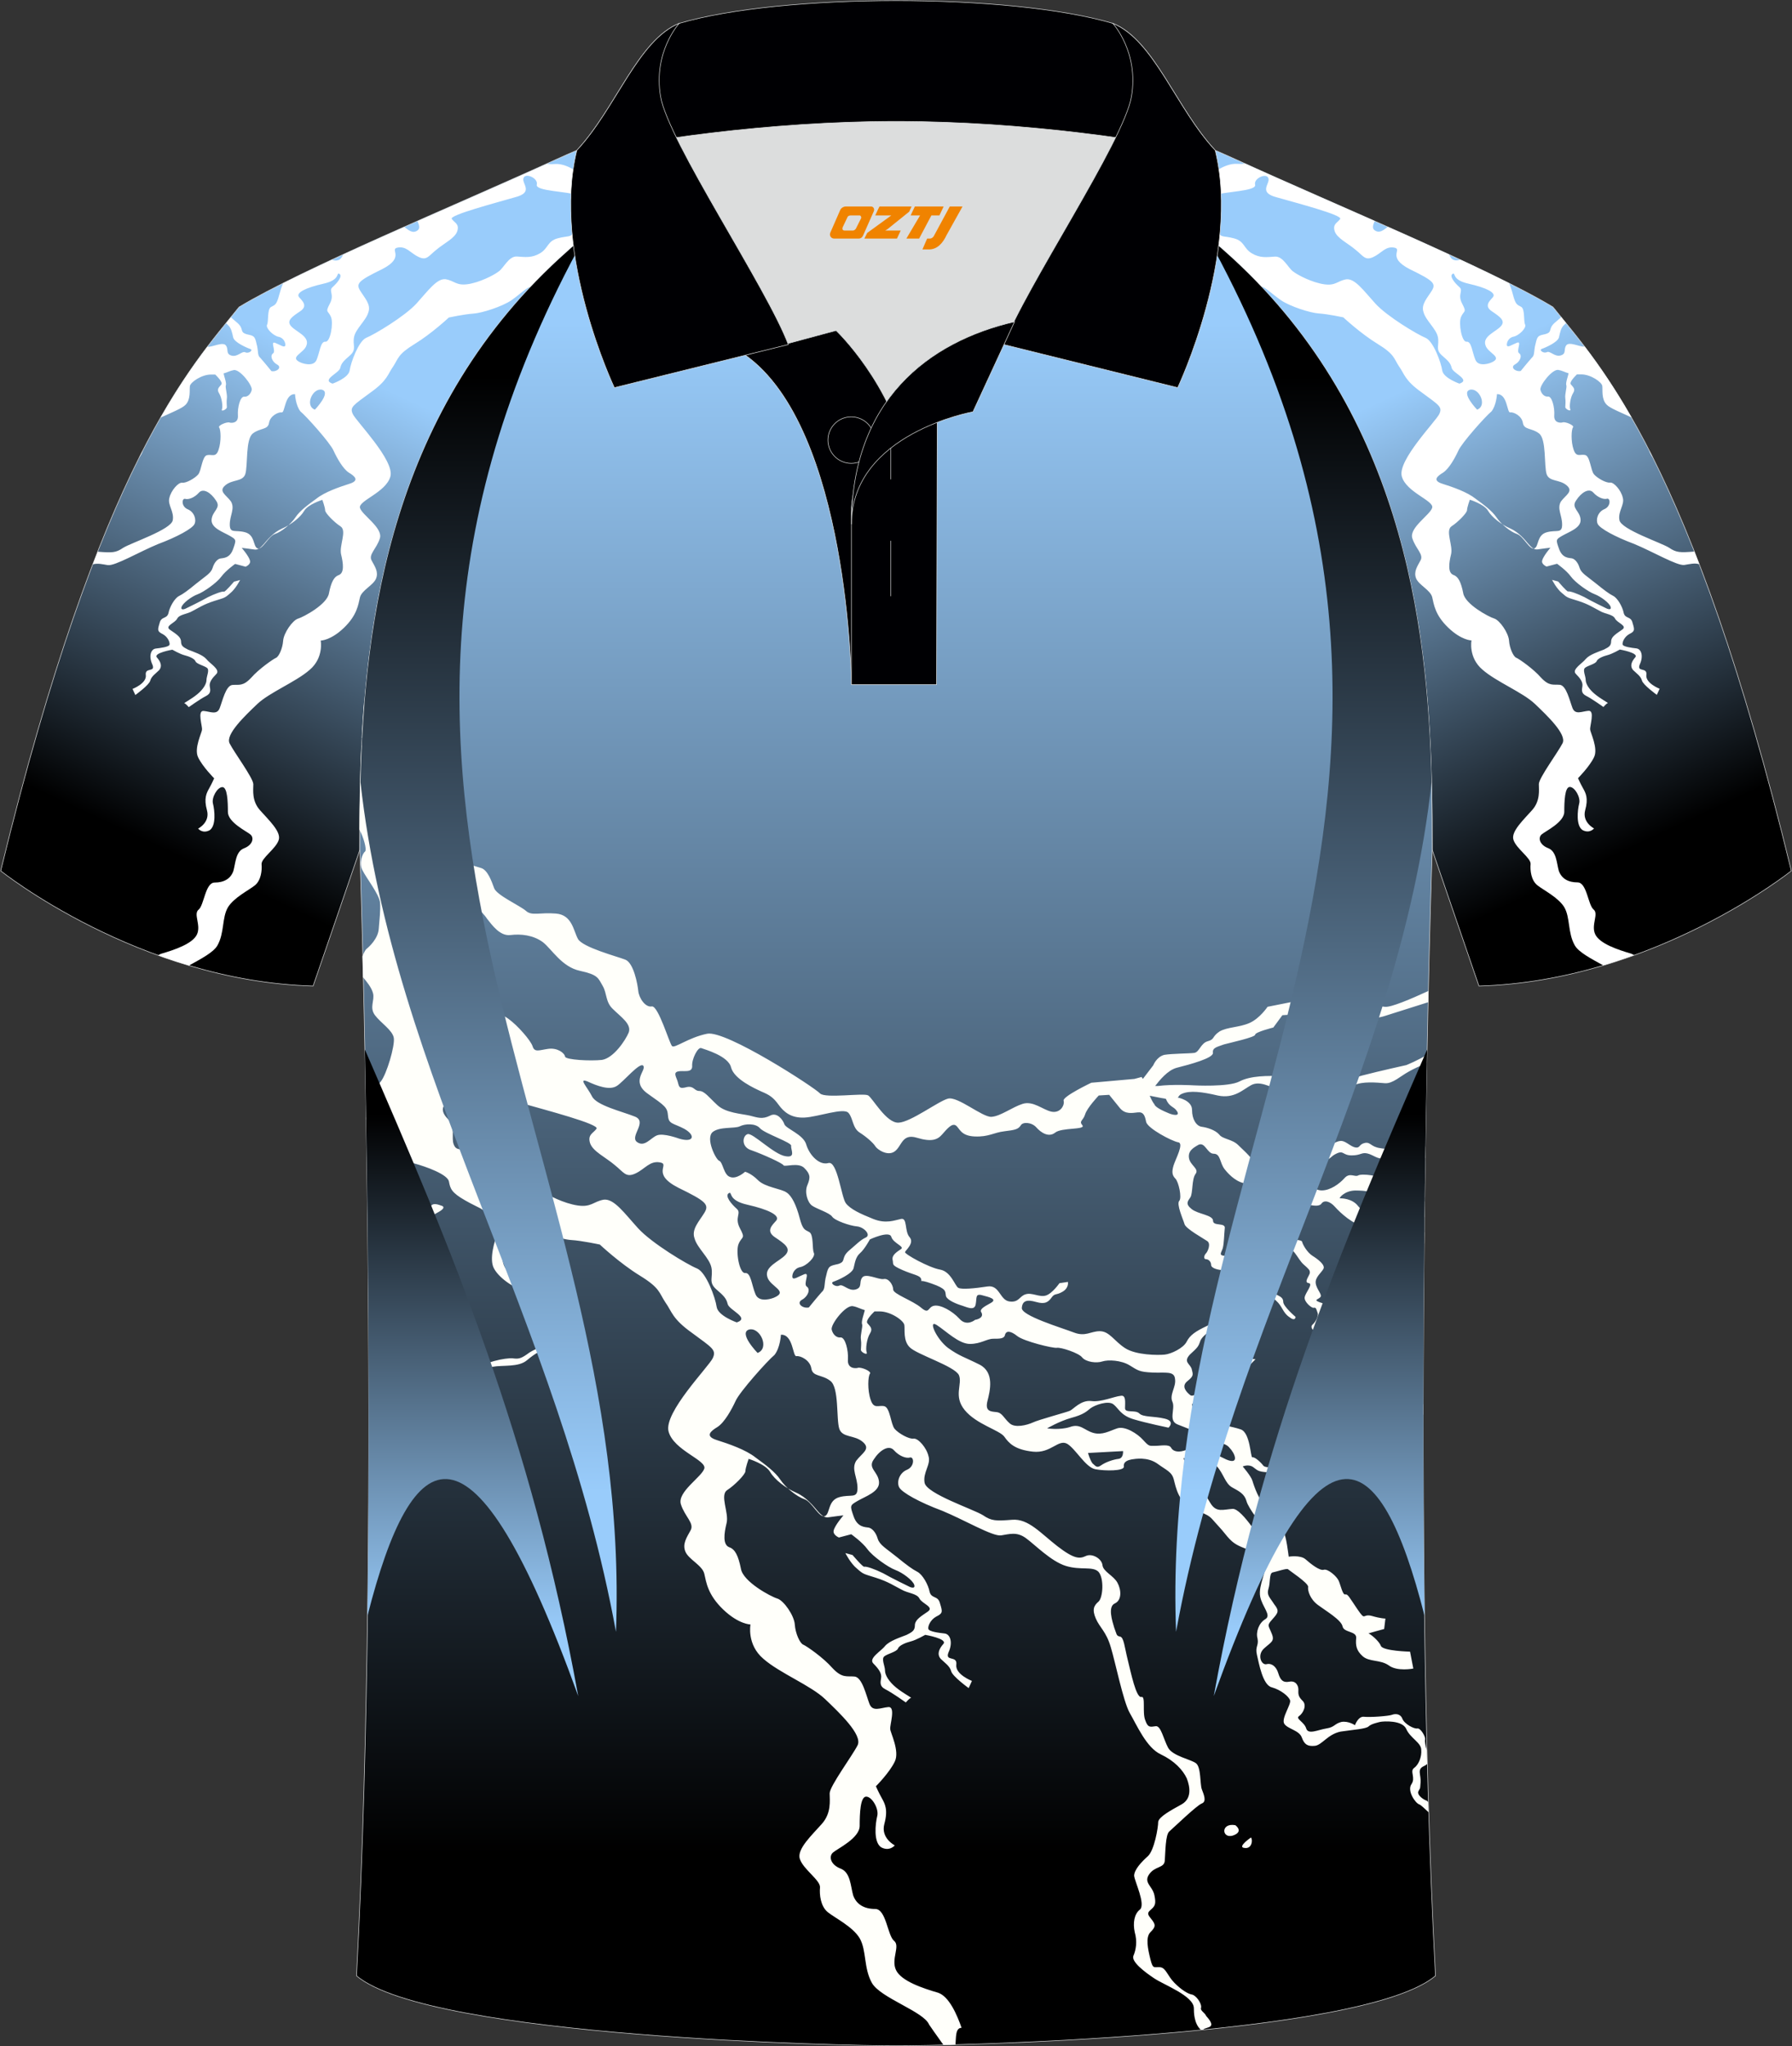 <?xml version="1.0" encoding="utf-8"?>
<!-- Generator: Adobe Illustrator 24.0.0, SVG Export Plug-In . SVG Version: 6.00 Build 0)  -->
<svg xmlns="http://www.w3.org/2000/svg" xmlns:xlink="http://www.w3.org/1999/xlink" version="1.1" id="图层_1" x="0px" y="0px" width="379.8px" height="433.5px" viewBox="0 0 379.8 433.5" enable-background="new 0 0 379.8 433.5" xml:space="preserve">
<rect x="0" y="0" width="379.8" height="433.5" fill="#333333" stroke="none"/>
<g>
	
		<linearGradient id="SVGID_1_" gradientUnits="userSpaceOnUse" x1="-1925.119" y1="201.615" x2="-1834.693" y2="7.697" gradientTransform="matrix(-1 0 0 1 -1575.963 0)">
		<stop offset="0.1" style="stop-color:#000000"/>
		<stop offset="0.606" style="stop-color:#99CCFB"/>
	</linearGradient>
	
		<path fill-rule="evenodd" clip-rule="evenodd" fill="url(#SVGID_1_)" stroke="#DCDDDD" stroke-width="0.118" stroke-miterlimit="22.926" d="   M246.7,27.75c4.32,1.37,9.2,3.29,15.06,5.95c21.94,10.02,53.7,23.08,67.38,31.34c10.24,12.8,29.36,32.42,50.52,119.44   c0,0-29.19,23.38-66.21,24.4c0,0-7.16-20.82-9.9-28.84c0-34.68-1.03-88.85-44.05-126.87c-8.02-7.36-28.69-19.88-41.87-26.31   L246.7,27.75z"/>
	<linearGradient id="SVGID_2_" gradientUnits="userSpaceOnUse" x1="30.644" y1="201.615" x2="121.069" y2="7.697">
		<stop offset="0.1" style="stop-color:#000000"/>
		<stop offset="0.606" style="stop-color:#99CCFB"/>
	</linearGradient>
	
		<path fill-rule="evenodd" clip-rule="evenodd" fill="url(#SVGID_2_)" stroke="#DCDDDD" stroke-width="0.118" stroke-miterlimit="22.926" d="   M133.1,27.75c-4.32,1.37-9.2,3.29-15.06,5.95C96.1,43.72,64.35,56.79,50.67,65.04C40.43,77.84,21.31,97.46,0.15,184.48   c0,0,29.19,23.38,66.21,24.4c0,0,7.17-20.82,9.9-28.84c0-34.68,1.03-88.85,44.05-126.87c8.02-7.36,28.69-19.88,41.87-26.31   L133.1,27.75z"/>
	<path fill-rule="evenodd" clip-rule="evenodd" fill="#FFFFFF" d="M133.93,27.72c-0.81,0.77-1.56,1.54-1.7,2.33   c-0.23,1.4,1.29,6.55,2.34,7.84c0.86,1.06,1.74,2.28,1.23,3.99c-6.41,4.12-12.09,8.17-15.49,11.29c-2.8,2.47-5.41,5.01-7.86,7.61   c-0.61-0.06-2.35,1.65-4.1,2.85c-1.88,1.29-6.2,2.7-8.07,2.81c-1.88,0.12-5.15,0.82-5.15,0.82s-3.63,3.4-7.26,5.62   c-3.63,2.22-3.4,3.04-4.56,4.79c-1.17,1.64-1.17,2.93-4.79,5.49c-3.63,2.7-4.45,3.04-3.74,4.56c0.7,1.52,8.89,9.82,7.96,13.22   c-0.93,3.4-6.9,5.15-6.44,6.67c0.46,1.52,4.92,4.22,4.21,6.44c-0.7,2.22-2.45,3.4-1.75,4.68c0.7,1.29,1.52,2.45,0.93,3.86   c-0.59,1.41-3.04,2.45-3.4,3.97c-0.36,1.52-0.59,3.74-3.4,6.44c-2.81,2.7-4.92,2.7-4.92,2.7s0.7,3.63-2.34,6.2   c-2.93,2.57-8.54,4.79-11.12,7.26c-2.57,2.45-6.78,6.44-5.85,8.31c0.93,1.87,5.03,7.37,5.03,8.66c0,1.29-0.35,3.51,1.41,5.5   c1.75,1.99,4.56,4.56,3.97,6.31c-0.59,1.88-3.74,3.86-3.63,5.15c0.12,1.29-0.12,3.4-1.4,4.45c-1.29,1.05-4.45,2.57-5.74,4.68   c-1.29,2.22-0.7,5.38-2.22,8.07c-0.84,1.48-3.58,2.89-6.04,4.25c-2.25-0.67-4.44-1.39-6.55-2.16c0.21-0.14,0.43-0.25,0.65-0.33   c2.81-0.82,6.67-2.11,7.6-4.09c0.93-1.99-0.82-4.33,0.35-5.26c1.17-0.93,1.41-5.74,3.4-5.74c1.99,0,3.4-0.82,3.97-2.45   c0.47-1.64,0.47-4.09,2.22-4.79c1.88-0.7,2.22-2.22,1.41-2.93c-0.82-0.7-4.79-2.57-4.79-4.79c0-2.22-0.11-5.26-1.17-5.26   c-1.06,0-2.34,2.22-1.99,3.51c0.35,1.4,0.7,4.68-0.7,5.62c-1.52,0.82-2.45-0.34-2.45-0.34s2.57-1.29,1.88-3.86   c-0.7-2.57-0.11-3.63,0.47-4.68c0.59-1.05,1.05-2.11,1.05-2.11s-2.45-2.45-3.4-4.45c-0.93-1.88,0.82-5.27,0.82-5.85   c0.12-0.7-1.05-4.09,0.35-3.97c1.39,0.12,2.81,0.93,3.4-0.59c0.59-1.52,1.29-4.79,2.7-4.92c1.41-0.12,2.22,0.35,3.97-1.52   c1.64-1.88,4.68-3.97,5.26-4.22c0.59-0.23,1.41-1.99,1.52-3.63c0.12-1.64,1.99-4.33,3.16-4.68c1.17-0.35,6.2-3.04,6.55-5.38   c0.47-2.34,1.05-3.51,2.11-3.86c1.17-0.47,0.93-2.45,0.47-4.33c-0.47-1.88,1.29-5.03-0.12-5.97c-1.29-0.82-3.27-2.81-3.27-3.4   c0-0.59-0.59-2.22-0.59-2.22s-3.04,0.93-3.86,2.34c-0.82,1.4-2.81,2.93-4.68,3.74c-1.88,0.82-3.16,2.45-3.86,3.27   c-0.7,0.82-1.29,1.29-1.99,1.17c-0.7-0.11-2.7-0.35-2.7-0.35s1.52,1.75,1.75,2.7c0.23,0.82-0.93,1.29-0.93,1.29l-2.22-0.59   c0,0-1.99,1.41-2.93,2.7c-0.93,1.29-3.74,3.27-5.03,3.74c-1.29,0.47-3.16,1.88-3.4,2.7c-0.23,0.82,0.82,0.35,0.82,0.35   s3.4-1.64,4.79-2.45c1.41-0.7,3.04-1.29,3.4-1.17c0.23,0.11,2.11-2.11,2.11-2.11l1.29-0.35c0,0-0.93,1.88-2.11,2.81   c-1.17,1.05-1.17,0.93-3.4,1.64c-2.22,0.7-3.4,1.52-4.56,2.11c-1.17,0.7-2.81,0.7-3.27,1.64c-0.47,0.93-2.7,1.52-1.52,2.34   c1.17,0.82,2.22,1.41,2.34,2.34c0,1.05,0.35,1.29,1.52,1.88c1.17,0.47,3.04,1.05,3.86,1.99c0.7,0.93,3.04,2.22,2.11,3.16   c-0.93,0.93-1.52,1.75-1.4,2.57c0.12,0.82,0.35,1.52-0.82,2.11c-1.17,0.59-3.63,2.34-3.63,2.34s-0.7-0.82-0.93-0.82   c-0.23,0,1.4-0.82,2.7-1.88c1.29-1.05,1.99-2.22,1.99-3.04c0-0.82,0.7-2.11,0.12-2.57c-0.59-0.47-2.22-0.82-2.45-1.4   c-0.23-0.59-1.4-1.05-2.34-1.29c-0.93-0.23-2.57-1.17-2.57-1.17s-4.09,0.7-3.27,1.64c0.82,0.93,1.17,1.88,0.47,2.7   c-0.7,0.7-1.64,1.29-1.88,2.22c-0.23,0.93-3.16,3.04-3.16,3.04l-0.59-1.29c0,0,3.04-1.17,2.81-2.93c-0.23-1.75,2.11-0.47,1.4-2.22   c-0.82-1.75-0.35-3.27,0.7-3.4c1.05-0.12,2.81-0.35,2.93-0.82c0.11-0.47-0.35-1.64-1.41-2.22c-1.17-0.59-1.17-0.82-0.7-2.34   c0.35-1.52,1.52-0.82,1.88-2.11c0.23-1.29,1.29-3.16,2.22-3.63c0.93-0.47,1.88-1.17,3.74-2.7c1.88-1.52,3.04-2.11,3.4-3.27   c0.35-1.17,1.05-1.88,1.64-1.99c0.59-0.12,1.99,0,2.7-1.99c0.7-1.99,0.7-1.99-0.7-2.81c-1.41-0.82-3.97-1.64-3.86-3.4   c0.12-1.88,2.11-2.45,0.93-4.09c-1.05-1.64-2.7-2.7-3.63-1.64c-0.93,1.05-2.22,1.52-2.93,1.29c-0.7-0.12-0.82,1.64,0.59,2.22   c1.4,0.59,1.88,2.22,1.4,3.16c-0.47,0.93-3.63,2.69-7.72,4.21c-3.98,1.64-9.12,4.68-10.64,4.45c-1.1-0.17-2.09-0.46-3.17-0.16   c0.35-0.91,0.69-1.8,1.04-2.68l0.11,0.01c2.93,0.23,3.74,0.23,5.26-0.82c1.64-1.05,10.18-3.86,10.53-5.85   c0.35-1.88-1.17-3.27-0.7-4.79c0.35-1.52,1.88-3.27,2.69-3.16c0.82,0.12,2.7-0.93,3.4-1.75c0.7-0.82,0.82-3.86,1.88-4.09   c1.05-0.23,1.88,0.59,2.45-1.17c0.59-1.75,0.47-4.22,0.12-4.68c-0.35-0.47,1.75-1.29,2.22-1.05c0.47,0.12,1.88,0.12,1.75-1.52   c-0.11-1.64,0.47-3.97,1.29-3.97c0.7,0.11,1.4-0.47,1.64-1.41c0.23-0.93-2.57-4.56-3.86-4.21c-0.7,0.11-1.29,0.47-2.11,0.7   c0.11,0.59,0.7,2.11,0.47,2.57c-0.12,0.47,0.35,1.88,0.23,2.7c-0.11,0.82,0,1.4,0,1.88c0,0.47-1.29,1.05-1.05,0.47   c0.23-0.59,0-2.45-0.59-3.4c-0.59-0.93,0-1.29,0.47-1.88c0.35-0.47-0.82-1.64-1.29-2.11c-0.35,0-0.59,0-0.93,0   c-1.99,0-4.33,1.64-4.45,2.45c-0.12,0.82,0.23,2.81-0.93,3.97c-0.66,0.72-3.1,1.7-5.27,2.7c3.63-6.35,6.97-11.14,9.93-15.03   l0.07,0.02c0.93,0.12,3.27-1.17,3.86-0.23c0.59,0.82-0.11,1.75,1.17,2.11c1.29,0.35,2.22-1.05,2.93-0.7   c0.7,0.35,1.75-0.47,1.05-0.7c-0.7-0.23-3.4-1.4-3.63-2.45c-0.23-0.93-0.35-1.99-1.17-2.69c-0.11-0.09-0.22-0.21-0.33-0.33   l1.02-1.25c0.41,0.36,0.86,0.77,1.43,1.24c1.41,1.29,0.35,1.88,1.88,2.34c1.52,0.35,1.75,0.35,2.11,1.99   c0.47,1.64,0.11,2.45,0.82,3.04c0.82,0.91,2.34,2.79,2.34,2.79l0,0l0,0l0,0l0,0l0,0c1.17,0.23,2.34-0.82,1.17-1.41   c-1.05-0.59-1.52-1.88-0.82-2.34c0.7-0.47-0.7-2.69,0.47-2.22c1.17,0.47,1.88,1.05,2.11,0.59c0.12-0.47-0.23-1.64-1.4-1.88   c-1.17-0.23-2.81-1.88-2.45-2.57c0.35-0.7,0-3.27,0.82-3.74c0.82-0.47,1.17-0.35,1.75-2.57c0.24-0.91,0.52-1.75,0.83-2.45   c3.15-1.59,6.65-3.26,10.36-4.99c0.43,0.17,0.9,0.24,1.33,0.07c0.48-0.14,0.79-0.63,1.03-1.16c4.14-1.91,8.52-3.87,12.98-5.85   c0.88,0.65,1.75,1.5,2.83,0.69c0.55-0.45,0.27-1.17-0.05-1.92c9.43-4.17,19.07-8.36,27.47-12.16c0.47,0.07,1,0.09,1.6,0.04   c3.16-0.23,5.97,2.93,6.79,2.45c0.82-0.59,0.35-4.56-0.59-5.74c-0.04-0.05-0.08-0.1-0.12-0.15c3.5-1.46,6.62-2.62,9.5-3.53   L133.93,27.72L133.93,27.72z M30.28,95.39l-0.77,1.53C29.91,96.39,30.15,95.88,30.28,95.39L30.28,95.39z M62.53,83.5   c-2.22-0.11-2.11,3.97-2.81,3.86c-0.7-0.11-2.45,0.7-2.7,2.22c-0.23,1.52-1.88,1.05-3.4,2.22c-1.64,1.17-1.05,6.9-1.64,8.66   c-0.59,1.64-2.69,1.05-4.22,2.34c-1.52,1.29,0.12,1.99,1.17,3.4c0.93,1.52-0.23,2.93-0.23,4.92c0,1.99,1.17,1.05,3.27,1.64   c2.11,0.59,1.64,2.93,2.57,3.4c1.05,0.47,2.34-2.57,3.74-3.04c1.4-0.47,3.4-2.11,4.33-3.51c0.93-1.41,2.7-2.7,4.45-3.97   c1.75-1.4,4.79-2.45,7.02-3.16c2.22-0.7,1.05-1.64-0.12-2.34c-1.29-0.82-2.57-3.16-3.27-4.68c-0.7-1.64-5.85-7.37-7.02-8.31   C62.64,85.85,62.53,83.5,62.53,83.5L62.53,83.5L62.53,83.5L62.53,83.5L62.53,83.5L62.53,83.5L62.53,83.5z M70.48,81.27   c0,0,3.4-1.17,3.63-2.81c0.23-1.64,1.88-6.2,3.51-6.9c1.75-0.7,8.19-4.56,10.65-7.26c2.45-2.7,4.33-5.38,6.2-5.15   c1.88,0.35,2.22,1.4,4.68,1.05c2.45-0.35,5.5-1.88,6.55-2.7c1.05-0.7,2.11-3.27,3.86-3.16c1.75,0.12,3.16,0.35,4.92-0.7   c1.75-1.05,1.52-2.57,3.74-3.16c2.22-0.59,2.81-0.12,3.27-1.29c0.47-1.17-0.35-3.16,0.93-4.45c1.29-1.29,1.52-2.45-0.23-3.4   c-1.75-0.82-8.78-0.82-8.42-2.22c0.35-1.4-2.45-2.57-2.81-1.4c-0.47,1.17,2.34,3.04-1.88,4.09C105,43,95.16,45.57,95.75,46.38   c0.59,0.82,1.64,1.05,1.17,2.57c-0.47,1.52-2.81,2.57-4.45,3.97c-1.64,1.29-1.99,2.34-3.74,1.52c-1.75-0.82-2.57-2.34-4.45-1.99   c-1.88,0.35,1.75,1.99-3.27,4.56c-5.03,2.45-5.62,3.04-4.68,4.56c0.93,1.52,2.34,2.93,1.75,4.56c-0.47,1.75-2.7,3.51-3.04,5.26   c-0.35,1.75,0.59,2.57-0.82,3.86c-1.52,1.29-1.88,1.75-2.11,2.7C71.89,79.05,68.03,80.45,70.48,81.27L70.48,81.27L70.48,81.27   L70.48,81.27L70.48,81.27L70.48,81.27L70.48,81.27z M66.74,86.78c0,0,3.51-3.63,1.52-4.22C66.27,82.1,64.52,85.96,66.74,86.78   L66.74,86.78L66.74,86.78L66.74,86.78L66.74,86.78L66.74,86.78L66.74,86.78z M63.82,76.84c0,0,2.57,1.05,3.27-0.59   c0.7-1.64,0.82-3.97,1.88-3.86c1.05,0.12,1.75-3.97,1.17-5.26c-0.59-1.41-1.29-0.82-0.23-2.81c1.05-1.99-0.35-2.7,0.59-3.51   c0.93-0.82,2.22-2.34,1.41-2.81c-0.7-0.35,0.35,1.29-3.4,2.11c-3.63,0.82-5.85,1.88-5.15,2.81c0.7,0.82,1.99,1.88,0.23,3.04   c-1.75,1.17-2.93,1.99-1.88,3.16c1.05,1.17,3.86,2.11,3.27,3.97C64.52,74.84,61,75.66,63.82,76.84L63.82,76.84L63.82,76.84   L63.82,76.84L63.82,76.84L63.82,76.84z"/>
	<path fill-rule="evenodd" clip-rule="evenodd" fill="#FFFFFF" d="M245.87,27.72l0.83,0.02c2.88,0.91,6.01,2.07,9.5,3.53   c-0.04,0.05-0.07,0.11-0.12,0.15c-0.93,1.17-1.41,5.15-0.59,5.74c0.82,0.47,3.63-2.68,6.79-2.45c0.6,0.04,1.13,0.02,1.6-0.04   c8.4,3.8,18.03,7.99,27.47,12.16c-0.32,0.75-0.6,1.48-0.05,1.92c1.08,0.8,1.95-0.04,2.83-0.69c4.46,1.98,8.83,3.94,12.98,5.85   c0.24,0.54,0.54,1.02,1.03,1.16c0.43,0.17,0.9,0.1,1.33-0.07c3.71,1.73,7.21,3.4,10.36,4.99c0.31,0.71,0.59,1.54,0.83,2.45   c0.58,2.22,0.93,2.1,1.75,2.57c0.82,0.47,0.47,3.04,0.82,3.74c0.36,0.69-1.28,2.34-2.45,2.57c-1.17,0.24-1.52,1.4-1.4,1.88   c0.23,0.46,0.93-0.12,2.11-0.59c1.17-0.47-0.23,1.75,0.47,2.22c0.7,0.46,0.23,1.75-0.82,2.34c-1.16,0.59,0,1.64,1.17,1.41l0,0l0,0   l0,0l0,0l0,0c0,0,1.52-1.88,2.34-2.79c0.7-0.59,0.35-1.41,0.82-3.04c0.36-1.65,0.59-1.65,2.11-1.99c1.53-0.46,0.47-1.05,1.88-2.34   c0.57-0.47,1.02-0.89,1.43-1.24l1.02,1.25c-0.11,0.12-0.22,0.24-0.33,0.33c-0.83,0.7-0.94,1.76-1.17,2.69   c-0.23,1.05-2.93,2.22-3.63,2.45c-0.7,0.23,0.35,1.05,1.05,0.7c0.7-0.35,1.64,1.05,2.93,0.7c1.29-0.36,0.59-1.29,1.17-2.11   c0.59-0.94,2.93,0.35,3.86,0.23l0.07-0.02c2.96,3.89,6.3,8.68,9.93,15.03c-2.17-1.01-4.62-1.98-5.27-2.7   c-1.16-1.16-0.82-3.16-0.93-3.97c-0.11-0.82-2.45-2.45-4.45-2.45c-0.34,0-0.59,0-0.93,0c-0.47,0.47-1.64,1.64-1.29,2.11   c0.47,0.59,1.06,0.94,0.47,1.88c-0.59,0.94-0.82,2.81-0.59,3.4c0.24,0.58-1.05,0-1.05-0.47c0-0.47,0.11-1.06,0-1.88   c-0.12-0.82,0.35-2.22,0.23-2.7c-0.23-0.46,0.36-1.98,0.47-2.57c-0.82-0.23-1.4-0.59-2.11-0.7c-1.29-0.35-4.09,3.28-3.86,4.21   c0.23,0.93,0.93,1.52,1.64,1.41c0.82,0,1.4,2.34,1.29,3.97c-0.13,1.64,1.28,1.64,1.75,1.52c0.47-0.24,2.57,0.58,2.22,1.05   c-0.36,0.46-0.47,2.93,0.12,4.68c0.58,1.76,1.41,0.94,2.45,1.17c1.06,0.23,1.17,3.27,1.88,4.09c0.7,0.82,2.58,1.87,3.4,1.75   c0.82-0.11,2.35,1.64,2.69,3.16c0.47,1.52-1.05,2.92-0.7,4.79c0.35,1.99,8.89,4.8,10.53,5.85c1.52,1.05,2.34,1.05,5.26,0.82   l0.11-0.01c0.34,0.88,0.69,1.77,1.04,2.68c-1.08-0.3-2.07-0.01-3.17,0.16c-1.52,0.23-6.67-2.81-10.64-4.45   c-4.09-1.52-7.25-3.28-7.72-4.21c-0.47-0.93,0-2.57,1.4-3.16c1.4-0.59,1.29-2.34,0.59-2.22c-0.7,0.23-1.99-0.24-2.93-1.29   c-0.93-1.06-2.58,0-3.63,1.64c-1.17,1.64,0.82,2.21,0.93,4.09c0.12,1.76-2.45,2.58-3.86,3.4c-1.41,0.82-1.41,0.82-0.7,2.81   c0.7,1.99,2.11,1.88,2.7,1.99c0.59,0.11,1.29,0.82,1.64,1.99c0.36,1.16,1.52,1.75,3.4,3.27c1.87,1.52,2.81,2.22,3.74,2.7   c0.93,0.47,1.99,2.34,2.22,3.63c0.36,1.29,1.53,0.59,1.88,2.11c0.47,1.52,0.47,1.75-0.7,2.34c-1.06,0.59-1.52,1.75-1.41,2.22   c0.12,0.47,1.88,0.7,2.93,0.82c1.05,0.13,1.52,1.65,0.7,3.4c-0.7,1.75,1.64,0.47,1.4,2.22c-0.23,1.75,2.81,2.93,2.81,2.93   l-0.59,1.29c0,0-2.93-2.11-3.16-3.04c-0.24-0.93-1.17-1.52-1.88-2.22c-0.7-0.82-0.35-1.76,0.47-2.7c0.82-0.93-3.27-1.64-3.27-1.64   s-1.64,0.94-2.57,1.17c-0.93,0.24-2.11,0.7-2.34,1.29c-0.23,0.59-1.87,0.93-2.45,1.4c-0.59,0.46,0.12,1.75,0.12,2.57   c0,0.82,0.7,1.99,1.99,3.04c1.29,1.06,2.93,1.88,2.7,1.88s-0.93,0.82-0.93,0.82s-2.45-1.75-3.63-2.34   c-1.16-0.59-0.93-1.29-0.82-2.11c0.11-0.82-0.47-1.64-1.4-2.57c-0.93-0.93,1.4-2.22,2.11-3.16c0.82-0.94,2.69-1.52,3.86-1.99   c1.17-0.59,1.52-0.83,1.52-1.88c0.12-0.93,1.17-1.52,2.34-2.34c1.18-0.82-1.05-1.4-1.52-2.34c-0.46-0.93-2.1-0.93-3.27-1.64   c-1.16-0.59-2.34-1.41-4.56-2.11c-2.22-0.7-2.22-0.59-3.4-1.64c-1.17-0.93-2.11-2.81-2.11-2.81l1.29,0.35c0,0,1.88,2.22,2.11,2.11   c0.36-0.12,1.99,0.47,3.4,1.17c1.39,0.82,4.79,2.45,4.79,2.45s1.05,0.47,0.82-0.35c-0.24-0.82-2.11-2.22-3.4-2.7   c-1.29-0.47-4.1-2.45-5.03-3.74c-0.93-1.29-2.93-2.7-2.93-2.7l-2.22,0.59c0,0-1.16-0.47-0.93-1.29c0.23-0.94,1.75-2.7,1.75-2.7   s-1.99,0.23-2.7,0.35c-0.7,0.12-1.29-0.36-1.99-1.17c-0.7-0.82-1.98-2.45-3.86-3.27c-1.87-0.82-3.86-2.34-4.68-3.74   c-0.82-1.41-3.86-2.34-3.86-2.34s-0.59,1.64-0.59,2.22c0,0.59-1.98,2.58-3.27,3.4c-1.41,0.93,0.36,4.09-0.12,5.97   c-0.46,1.88-0.7,3.86,0.47,4.33c1.06,0.35,1.64,1.52,2.11,3.86c0.36,2.34,5.38,5.03,6.55,5.38c1.17,0.35,3.04,3.04,3.16,4.68   c0.11,1.64,0.93,3.4,1.52,3.63c0.59,0.24,3.63,2.34,5.26,4.22c1.75,1.87,2.57,1.4,3.97,1.52c1.41,0.13,2.11,3.4,2.7,4.92   c0.59,1.52,2,0.7,3.4,0.59c1.4-0.11,0.23,3.27,0.35,3.97c0,0.59,1.75,3.97,0.82,5.85c-0.94,1.99-3.4,4.45-3.4,4.45   s0.46,1.06,1.05,2.11c0.59,1.05,1.18,2.11,0.47,4.68c-0.69,2.57,1.88,3.86,1.88,3.86s-0.93,1.16-2.45,0.34   c-1.41-0.94-1.05-4.22-0.7-5.62c0.35-1.29-0.93-3.51-1.99-3.51c-1.06,0-1.17,3.04-1.17,5.26c0,2.22-3.97,4.09-4.79,4.79   c-0.82,0.7-0.47,2.22,1.41,2.93c1.75,0.7,1.75,3.16,2.22,4.79c0.58,1.64,1.98,2.45,3.97,2.45c1.99,0,2.22,4.8,3.4,5.74   c1.16,0.93-0.59,3.27,0.35,5.26c0.93,1.98,4.79,3.27,7.6,4.09c0.22,0.08,0.44,0.19,0.65,0.33c-2.11,0.76-4.3,1.49-6.55,2.16   c-2.46-1.36-5.2-2.76-6.04-4.25c-1.52-2.7-0.93-5.85-2.22-8.07c-1.29-2.11-4.45-3.63-5.74-4.68c-1.29-1.05-1.52-3.16-1.4-4.45   c0.12-1.29-3.04-3.27-3.63-5.15c-0.59-1.75,2.22-4.32,3.97-6.31c1.75-1.98,1.41-4.21,1.41-5.5c0-1.29,4.1-6.8,5.03-8.66   c0.93-1.87-3.28-5.85-5.85-8.31c-2.58-2.46-8.19-4.69-11.12-7.26c-3.04-2.57-2.34-6.2-2.34-6.2s-2.11,0-4.92-2.7   c-2.81-2.69-3.04-4.92-3.4-6.44c-0.36-1.52-2.81-2.57-3.4-3.97c-0.59-1.4,0.23-2.57,0.93-3.86c0.7-1.28-1.05-2.45-1.75-4.68   c-0.7-2.22,3.75-4.92,4.21-6.44c0.46-1.52-5.51-3.27-6.44-6.67c-0.93-3.4,7.26-11.7,7.96-13.22c0.7-1.52-0.11-1.87-3.74-4.56   c-3.62-2.57-3.62-3.86-4.79-5.49c-1.16-1.75-0.93-2.57-4.56-4.79c-3.63-2.22-7.26-5.62-7.26-5.62s-3.27-0.7-5.15-0.82   c-1.88-0.11-6.2-1.52-8.07-2.81c-1.75-1.21-3.5-2.91-4.1-2.85c-2.45-2.6-5.07-5.14-7.86-7.61c-3.4-3.12-9.08-7.17-15.49-11.29   c-0.51-1.71,0.36-2.93,1.23-3.99c1.05-1.29,2.57-6.44,2.34-7.84C247.43,29.26,246.68,28.5,245.87,27.72L245.87,27.72z    M349.52,95.39c0.14,0.49,0.37,1,0.77,1.53L349.52,95.39L349.52,95.39z M317.27,83.5L317.27,83.5L317.27,83.5L317.27,83.5   L317.27,83.5L317.27,83.5c0,0-0.12,2.35-1.16,3.65c-1.17,0.93-6.31,6.67-7.02,8.31c-0.7,1.52-1.98,3.86-3.27,4.68   c-1.16,0.7-2.34,1.64-0.12,2.34c2.22,0.7,5.26,1.75,7.02,3.16c1.75,1.28,3.51,2.57,4.45,3.97c0.93,1.4,2.93,3.04,4.33,3.51   c1.41,0.47,2.7,3.51,3.74,3.04c0.93-0.47,0.46-2.81,2.57-3.4c2.1-0.59,3.27,0.36,3.27-1.64c0-1.99-1.16-3.4-0.23-4.92   c1.06-1.4,2.69-2.11,1.17-3.4c-1.52-1.29-3.63-0.7-4.22-2.34c-0.59-1.76,0-7.49-1.64-8.66c-1.52-1.17-3.17-0.7-3.4-2.22   c-0.24-1.52-1.99-2.34-2.7-2.22C319.38,87.47,319.5,83.38,317.27,83.5L317.27,83.5z M309.32,81.27L309.32,81.27L309.32,81.27   L309.32,81.27L309.32,81.27L309.32,81.27c2.45-0.82-1.41-2.22-1.64-3.31c-0.23-0.94-0.59-1.41-2.11-2.7   c-1.41-1.29-0.47-2.11-0.82-3.86c-0.35-1.75-2.57-3.51-3.04-5.26c-0.59-1.64,0.82-3.04,1.75-4.56c0.94-1.52,0.36-2.11-4.68-4.56   c-5.02-2.57-1.4-4.21-3.27-4.56c-1.88-0.35-2.7,1.17-4.45,1.99c-1.75,0.82-2.11-0.23-3.74-1.52c-1.64-1.41-3.97-2.45-4.45-3.97   c-0.46-1.52,0.59-1.75,1.17-2.57c0.59-0.82-9.25-3.39-13.34-4.56c-4.21-1.05-1.41-2.92-1.88-4.09c-0.36-1.16-3.16,0-2.81,1.4   c0.36,1.41-6.67,1.41-8.42,2.22c-1.75,0.94-1.52,2.11-0.23,3.4c1.28,1.29,0.46,3.27,0.93,4.45c0.46,1.17,1.05,0.7,3.27,1.29   c2.22,0.59,1.99,2.11,3.74,3.16c1.76,1.05,3.17,0.82,4.92,0.7c1.75-0.11,2.81,2.45,3.86,3.16c1.06,0.82,4.1,2.35,6.55,2.7   c2.45,0.36,2.8-0.7,4.68-1.05c1.87-0.23,3.74,2.45,6.2,5.15c2.45,2.7,8.89,6.55,10.65,7.26c1.64,0.7,3.28,5.26,3.51,6.9   C305.92,80.1,309.32,81.27,309.32,81.27L309.32,81.27z M313.06,86.78L313.06,86.78L313.06,86.78L313.06,86.78L313.06,86.78   L313.06,86.78c2.22-0.82,0.47-4.68-1.52-4.22C309.55,83.15,313.06,86.78,313.06,86.78L313.06,86.78z M315.98,76.84L315.98,76.84   L315.98,76.84L315.98,76.84L315.98,76.84c2.81-1.17-0.7-1.99-1.16-3.75c-0.59-1.87,2.22-2.8,3.27-3.97   c1.05-1.16-0.13-1.98-1.88-3.16c-1.76-1.16-0.47-2.22,0.23-3.04c0.7-0.93-1.52-1.99-5.15-2.81c-3.74-0.82-2.7-2.45-3.4-2.11   c-0.82,0.47,0.47,1.99,1.41,2.81c0.93,0.82-0.46,1.52,0.59,3.51c1.06,1.99,0.36,1.41-0.23,2.81c-0.58,1.29,0.13,5.38,1.17,5.26   c1.06-0.11,1.17,2.22,1.88,3.86C313.42,77.89,315.98,76.84,315.98,76.84L315.98,76.84z"/>
	<g>
		
			<linearGradient id="SVGID_5_" gradientUnits="userSpaceOnUse" x1="-1741.469" y1="433.374" x2="-1741.469" y2="27.752" gradientTransform="matrix(-1 0 0 1 -1551.567 0)">
			<stop offset="0.1" style="stop-color:#000000"/>
			<stop offset="0.9" style="stop-color:#99CCFB"/>
		</linearGradient>
		
			<path fill-rule="evenodd" clip-rule="evenodd" fill="url(#SVGID_5_)" stroke="#DCDDDD" stroke-width="0.118" stroke-miterlimit="22.926" d="    M76.26,180.05c0,0,4.68,137.15-0.7,238.51c15.6,13.15,104.62,14.84,114.34,14.82c9.72,0.03,98.74-1.67,114.34-14.82    c-5.38-101.36-0.7-238.51-0.7-238.51c0-34.68-1.03-88.85-44.05-126.87c-7.66-7.03-26.88-18.77-40.06-25.42l-59.04-0.01    c-13.19,6.64-32.42,18.39-40.08,25.43C77.29,91.2,76.26,145.37,76.26,180.05z"/>
		<g>
			<path fill-rule="evenodd" clip-rule="evenodd" fill="#FFFFFA" d="M231.29,229.37L231.29,229.37L231.29,229.37L231.29,229.37     L231.29,229.37L231.29,229.37c0,0,6.06-0.55,9.14-0.81l1.52-0.41l0.27,0.41l2.21-2.89c0,0,0.69-1.8,2.34-2.21     c1.65-0.27,5.23-0.27,6.33-0.41c1.1-0.14,1.37-2.07,2.89-2.48c1.52-0.41,0.83-0.96,2.48-2.06c1.65-0.96,4.12-0.83,6.33-1.79     c2.2-0.96,3.85-3.44,3.85-3.44l6.19-1.23c0,0,3.02,0.68,4.54,0.41c1.37-0.14,2.33,0.27,3.02,1.1c0.69,0.83,5.23,0.42,6.33-0.41     c1.1-0.83,2.2-0.13,4.81,0.14c1.31,0.12,5.44-1.64,9.21-3.37l-0.05,2.39l-9.16,2.9c0,0-2.75,0.96-6.06,0.41     c-3.29-0.56-3.02,0.41-3.02,0.41s-1.1,1.65-4.27,0.27c-3.31-1.25-1.65-1.65-1.65-1.65l-6.75,0.41l-1.92,2.61     c0,0-3.85,0.96-3.85,1.52c0,0.54-5.09,1.65-6.61,2.06c-1.52,0.56-2.48,0.69-2.34,1.79c0.14,1.11-4.96,2.48-7.71,3.17     c-1.92,0.54-3.58,2.61-4.54,3.85c0.15,0,0.28,0,0.55,0c3.17-0.41,7.57-0.14,7.57-0.14s7.44,0.41,9.77-0.83     c2.33-1.23,6.06-1.23,8.94-1.1c2.89,0.14,5.08-0.42,6.46-0.69c1.38-0.28,0.69,0.41,3.3,1.23c2.75,0.83,3.44,0.41,7.29-0.69     c3.73-0.97,9.36-2.21,9.36-2.21s2.73-1.11,4.39-2.21l-0.03,1.78c-1.4,0.58-2.93,1.27-3.81,1.79c-1.79,0.96-3.44,2.61-5.09,2.48     c-1.79-0.15-4.81-0.42-6.46,0.41c-1.65,0.83-3.17,1.37-5.78,1.23c-2.61-0.13-1.52-1.92-4.13-0.96c-2.61,0.96-3.71,1.65-5.92,0.83     c-2.21-0.83-4.27-2.06-6.06-1.1c-1.79,0.97-3.58,2.9-7.02,2.21c-3.44-0.81-5.92-1.1-7.57-0.41c-0.69,0.27-0.69,0.55-0.96,0.83     l0,0c0,0,3.02,0.55,3.02,2.61c0,2.06,0.96,3.44,2.06,3.58c1.1,0.14,2.89,0.69,3.71,1.65c0.69,0.97,2.76,0.97,4,2.21     c1.23,1.23,3.58,3.16,3.71,4.67c0.14,1.52,2.06,2.06,2.75,1.92c0.69-0.13,5.64-1.65,6.33-2.48c0.69-0.96,1.65-1.1,2.61-1.79     c0.97-0.69,3.86-1.23,4-1.79c0.14-0.56,1.65-1.52,2.62-1.38c0.96,0.15,1.92,1.25,2.89,1.38c0.96,0.14,0.69-0.69,1.92-0.96     c1.25-0.28,1.25,0.83,3.31,1.1c2.06,0.41,4.27-0.27,5.23,0c0.96,0.42-0.27,1.52,0.83,1.65c1.11,0.14,1.65-1.37,2.34-1.92     c0.33-0.19,0.78-0.17,1.19-0.04l-0.04,2.37c-0.24,0.12-0.48,0.26-0.74,0.43c-1.25,0.83-3.17,0-4.13-0.41c-0.97-0.56-2.9-0.41-4,0     c-1.1,0.42-2.19-0.68-3.44-0.96c-1.25-0.28-1.37,0.41-3.31,0.41c-1.94,0-1.66-1.1-3.17-0.41c-1.5,0.69-0.96,1.1-3.02,1.65     c-2.06,0.55-2.89,1.52-3.85,2.61c-0.96,1.1-1.52,0.96-3.17,1.23c-1.65,0.28-4.4,2.21-4.4,2.21s2.34-0.68,3.44-0.41     c1.23,0.27,3.44-0.15,4.54-0.56c1.1-0.42,1.52,1.1,3.3,1.1c1.79,0,3.71-1.38,4.81-2.61c1.1-1.25,2.2-0.15,2.89-0.56     c0.69-0.41,4.4-0.14,6.88,1.38c2.48,1.52,0.97,2.34,3.3,2.34c1.57,0,3.08-1.12,3.98-2.06l-0.04,2.92     c-0.31,0.22-0.47,0.44-0.37,0.64c0.07,0.1,0.19,0.21,0.36,0.31l-0.04,3.3c-0.57-0.02-1.18-0.07-1.83-0.17     c-2.33-0.27-1.5-2.07-3.02-2.48c-1.52-0.41-1.65,0.83-1.79,1.65c-0.14,0.83,0.83,1.65,2.21,2.75c1.37,0.96-1.1,1.23-1.65,2.06     c-0.56,0.83,0.69,1.11,1.65,1.38c0.98,0.27,3.31-0.96,4-1.65c0.12-0.12,0.26-0.23,0.4-0.31l-0.02,2.38     c-1.08,0.32-2.35,1.05-2.45,1.37c-0.15,0.41-2.07,0.69-3.17,0c-1.11-0.69-1.52,0-2.01-1.58c-0.54-1.52,0.96-2.61,0.55-2.75     c-0.41,0,0.29-0.69-0.27-1.65c-0.56-0.96-1.52-1.92-2.21-1.23c-0.69,0.83-1.79,2.06-3.58,1.92c-1.79,0-4.69-2.61-5.78-3.85     c-1.1-1.25-2.33-1.52-2.89-0.69c-0.56,0.83-2.9,0.28-4.13-0.27c-1.23-0.54-2.06-0.41-2.75,0.56c-0.69,0.96-3.17,1.92-4.54,1.1     c-1.37-0.83-1.1-0.96-3.02-2.75c-1.94-1.65,0.54-2.75-1.38-2.89c-1.92-0.14-3.58-1.64-4.67-3.02c-1.11-1.38-0.83-3.31-2.34-3.31     c-1.38,0-1.79-2.48-3.17-1.92c-1.23,0.68-2.33,1.37-2.06,2.89c0.28,1.52,2.21,2.21,1.38,3.31c-0.83,1.11-0.54,4.13-1.1,4.96     c-0.55,0.83-1.11,1.38,0.27,2.48c1.37,1.1,4.54,1.25,4.54,2.48c0,1.25,2.75,0.27,2.48,1.65c-0.14,1.38-0.14,3.03-0.41,4.13     c-0.27,0.96-1.1,1.65,0.69,1.65c1.79,0,1.92-0.54,4.27-1.1c2.34-0.69,3.44,0.69,4-0.69c0.54-1.38,2.33-1.65,3.02-1.65     c0.68,0,4.54-0.15,4.81,0.41c0.15,0.68,1.11,2.33,2.21,3.02c1.11,0.69,2.75,1.92,2.34,2.75c-0.42,0.81-1.79,1.79-1.65,3.02     c0.14,1.37,1.52,2.47,0.96,3.02c-0.56,0.54-1.52,0.54,0,1.1c1.52,0.55,3.17,0.83,3.31,1.38c0.14,0.54,2.48,2.06,2.48,2.89     c0,0.83,0.56,0.83,1.52,1.65c0.96,0.83,1.79,0.96,0.96,2.06c-0.83,1.11-0.69,1.8-0.56,2.21c0.28,0.42-0.54,0.97-1.23,1.38     c-0.69,0.56-1.23,1.23-0.96,1.79c0.14,0.55,0.83,1.25,0.69,1.65c-0.14,0.42-0.41,0.42,0.56,0.83c0.83,0.41,0.83,0.56,1.23,0.96     c0.42,0.42,0.96-0.41,1.52,0.56c0.56,0.96,2.07,0.41,2.34,1.23c0.27,0.83-0.13,1.1,1.1,0.96c1.23-0.14,2.06-0.54,2.61-0.14     c0.69,0.54,1.1,0.27,1.79,0.27c0.69,0,1.66,0.96,2.21,0.96c0.54,0,1.92,0,2.06,0.56c0.04,0.12,0.13,0.28,0.25,0.46l0,2.14     c-0.45-0.19-0.82-0.54-1.07-1.07c-0.42-0.83-1.23-1.8-2.48-1.65c-1.25,0.15-2.34-0.27-3.3-0.41c-0.96-0.15-1.25,1.23-2.34,0.41     c-0.96-0.83-1.1-1.92-2.48-2.06c-1.25-0.13-2.07-0.27-3.31-1.65c-1.24-1.38-0.14-1.65-1.65-1.65c-1.52,0-1.52-0.83-1.52-1.65     c0-0.83,2.75-2.48,1.92-3.31c-0.83-0.83,0.27-2.19,0.27-2.75c0-0.42,0.69-1.79-0.41-1.65c-1.1,0.14-2.2-1.1-2.06-1.79     c0-0.56-0.96-1.52-1.79-1.52c-0.96,0-1.65,0.69-1.52,1.38c0.14,0.69,0.54,1.79-0.56,1.79s-1.79-0.96-1.23-1.52     c0.54-0.42,1.37-1.79,1.1-2.48c-0.27-0.69-0.27-1.23-0.83-1.1c-0.41,0.14-2.06-1.25-1.92-2.21c0.13-0.96,1.92-2.89,0.83-3.02     c-1.11-0.15,0.27-1.65,0.27-2.21c0-0.56-0.15-0.69-1.38-1.79c-1.23-1.11-2.2-4-3.71-3.17c-1.38,0.69-0.69,1.38-2.61,1.65     c-1.92,0.41-3.86,0.69-4.27,1.1c-0.55,0.27-3.3,1.52-3.44,1.93c-0.14,0.41-0.41,0,1.52,1.1c1.92,1.11,4.67,0.97,4.81,2.21     c0.14,1.25,1.37,1.25,2.06,1.65c0.83,0.42,1.38,0.69,1.38,1.52c0,0.96,2.61,3.17,2.61,3.17s0,1.1-1.38,0     c-1.37-0.96-1.37-2.21-2.75-3.44c-1.37-1.25-2.33-0.56-3.71-1.65c-1.38-0.96-1.38-1.92-3.17-1.92c-1.65,0-1.92-1.23-2.75-1.92     c-0.83-0.69-0.15-0.96-1.38-0.96c-1.23,0-2.75-0.41-2.75-1.1c0-0.68-0.54-1.23-1.1-1.23c-0.56,0-0.41-0.83,0-1.23     c0.41-0.41,1.1-2.06,0.27-2.61c-0.81-0.56-4.54-2.61-4.81-3.58c-0.27-0.96-1.79-4.27-1.1-4.96c0.56-0.68-0.14-3.98-0.83-4.68     c-0.68-0.69-0.81-1.37-0.41-2.75c0.41-1.38,2.34-4.82,0.96-4.96c-1.38-0.27-6.34-2.89-6.75-4.27c-0.27-1.37-0.55-2.2-1.79-2.06     c-1.23,0.14-2.61,0.41-3.71-0.83c-0.69-0.83-1.65-2.06-2.34-2.89l-2.21,0.14c0,0-2.48,2.61-2.89,4     c-0.42,1.38-1.38,1.38-0.56,2.34c0.68,0.96-4.4,0.42-5.78,1.52c-1.38,1.11-3.03,0-4-1.1c-0.96-1.1-2.9-1.23-3.31-0.41     c-0.56,0.83-1.23,0.96-3.44,1.23c-2.33,0.27-3.31,1.23-6.33,1.1c-3.03-0.13-3.17-1.79-4-2.34c-0.83-0.55-1.92,0.83-2.89,1.92     c-0.96,1.1-2.2,1.65-5.36,0.69c-3.16-0.96-3.16,1.79-4.68,2.89c-1.52,1.11-3.72-0.41-4.13-1.1c-0.42-0.68-1.79-1.92-3.31-2.89     c-1.52-0.96-1.38-3.03-2.34-4.13c-0.96-1.25-6.48,0.83-9.36,0.96c-2.89,0.13-4.4-1.23-5.5-2.75c-1.1-1.52-1.92-2.06-3.58-2.75     c-1.5-0.69-5.77-2.61-6.46-5.09c-0.54-2.48-5.64-3.86-6.33-4.13c-0.69-0.28-2.06,2.33-1.92,3.85c0,1.51-1.92,0.82-3.02,1.1     c-1.1,0.28-0.27,1.25,0,2.34c0.27,1.1,0.41,1.37,1.92,0.96c1.52-0.27,1.52,0.83,2.61,0.83c1.1,0,2.06,1.37,3.85,3.02     c1.79,1.65,5.09,1.8,6.88,2.21c1.65,0.41,2.61,0.83,4.27,0c1.5-0.83,2.75,0.96,3.02,1.79c0.27,0.96,4.12,2.2,4.67,4.4     c0.68,2.2,2.75,4.39,4.67,3.85c1.92-0.54,2.75,7.3,3.71,8.53c0.97,1.25,3.03,2.21,5.78,3.31c2.75,1.1,4.54,0.27,5.92,0     c1.38-0.28,0.69,2.61,1.79,3.85c1.1,1.25-0.83,2.76-0.96,3.17c-0.15,0.41,5.08,3.31,7.42,3.71c2.33,0.41,3.16,3.44,3.85,3.85     c0.69,0.42,3.58,0.13,6.19-0.27c2.61-0.41,2.61,2.9,4.67,3.17c2.06,0.27,2.06-1.11,3.44-1.52c1.38-0.42,2.89,0.68,4.27,0.27     c1.37-0.41,2.89-2.62,2.89-2.62l1.79-0.27c0,0,0.28,1.23-1.1,2.06c-1.38,0.83-1.65,0.27-2.34,1.23c-0.69,0.96-1.38,1.52-3.3,0.96     c-1.92-0.56-2.89-0.28-3.02,1.23c-0.27,1.65,8.53,4.27,11.01,5.23c2.48,0.96,3.58-0.27,5.5-0.27c2.06,0,3.02,2.06,5.36,3.58     c2.34,1.52,7.02,1.52,8.4,1.38c1.37-0.13,3.98-1.37,4.67-2.75c0.69-1.38,1.92-2.21,4.27-3.31c2.2-1.1,2.89-3.3,2.89-3.3     l1.65,1.92l-2.21,1.23c0,0-3.31,2.07-3.71,3.31c-0.42,1.23-0.56,1.37-2.21,2.89c-1.52,1.65,0.14,1.94,0.41,3.17     c0.27,1.1,0.42,1.38-0.96,2.48c-1.37,1.1-0.13,2.33,0.56,2.89c0.56,0.56,1.65-0.41,2.34-0.96c0.69-0.41,2.34-1.1,3.44-1.1     c1.1,0,1.79-1.37,3.3-2.06c1.52-0.69,2.61-3.58,2.61-3.58l2.21,0.14c0,0-3.58,3.73-4.54,4.4c-0.96,0.68-1.5,2.61-4.67,2.89     c-3.17,0.28-4.27,2.34-4.27,2.34s0.54,1.65,1.1,2.48c0.69,0.83,4.27,0.69,4.96,1.38c0.69,0.69,2.21,0.69,4.27,1.38     c2.07,0.69,2.07,6.06,2.48,5.92c0.56-0.14,1.94,1.23,2.34,1.79c0.56,0.55,2.34,0.27,3.17,0c0.83-0.27,3.17-0.14,3.17-0.14     l-0.27,1.38c0,0-3.17,0.27-5.23,0.14c-2.06-0.14-2.06-0.41-3.02-1.1c-0.97-0.69-2.21-0.13-2.21-0.13s1.79,2.06,2.06,3.02     c0.27,0.96,1.65,4.95,2.61,4.54c0.96-0.41,1.1,0.14,2.06,2.61c0.96,2.47,1.37,3.58,1.92,3.85c0.54,0.28,1.1,5.09,1.1,5.09     s2.48-0.41,3.58,0.56c1.1,0.98,3.02,2.48,3.85,2.21c0.83-0.27,2.76,1.38,3.17,2.34c0.42,0.96,0.83,3.02,1.38,2.89     c0.55-0.14,0.83,0.56,2.61,3.17c1.79,2.61,0.96,0.83,3.02,1.38c1.92,0.56,2.89,0.56,2.89,0.56l-0.27,2.21     c0,0-3.58,0.96-3.31,0.96c0.27,0,2.21,1.52,2.61,2.61c0.41,1.1,6.19,1.23,6.19,1.23l0.69,3.58c0,0-3.44,0.69-5.23-0.69     c-1.79-1.23-4.12-0.69-5.5-1.92c-1.38-1.23-1.52-2.33-1.38-3.85s-2.61-1.1-2.89-2.48c-0.27-1.37-3.58-3.31-5.23-4.54     c-1.65-1.23-2.2-3.02-2.06-3.85c0-0.83-4-3.44-4.27-3.71c-0.14-0.27-2.61,0.56-3.31,0.69c-0.69,0.27-0.42,2.21-0.83,3.44     c-0.42,1.38,0.27,1.79,1.23,3.31c1.11,1.38,0.83,1.79-0.41,3.17c-1.23,1.37-0.83,1.23-0.13,3.02c0.69,1.65-0.14,1.79-1.65,3.17     c-1.5,1.38-0.54,3.58,0.56,3.31c1.1-0.28,2.07,0.54,2.48,1.92c0.42,1.38,0.97,2.06,2.34,1.79c1.37-0.27,1.92,0.83,1.92,1.65     c0,0.83-0.14,1.38,0.83,2.34c1.1,0.96,0.14,2.75-0.69,3.3c-0.83,0.56,1.11,1.23,1.52,2.62c0.42,1.38,2.48,0.28,4.27,0     c1.79-0.28,1.65-0.97,3.17-1.38c1.51-0.27,2.89,0.69,2.89,0.69s0.68-1.94,1.92-1.79c1.25,0.15,5.23-0.14,5.92-0.41     c0.69-0.27,1.79-0.27,2.21,0.83c0.42,1.1,2.48,2.2,3.17,2.06c0.69-0.14,1.79,1.79,1.65,2.34c-0.1,0.4,0.1,1.45,0.37,2.27     l0.07,2.91c-0.18,0.17-0.41,0.33-0.71,0.46c-1.52,0.69-0.56,1.79-0.69,3.44c-0.14,1.65,0,0.96-0.41,1.79     c-0.55,0.83,1.1,1.92,1.65,2.06c0.13,0.04,0.25,0.18,0.39,0.37l0.06,2.1c-0.89-0.82-1.64-1.55-1.98-1.66     c-0.83-0.27-2.61-2.89-1.65-4.27c0.96-1.38-0.41-2.75,0.56-3.44c0.96-0.68,1.65-2.33,1.52-3.85c0-1.52-2.34-2.48-3.17-4.4     c-0.83-1.92-4.81-1.65-5.5-1.52c-0.56,0.14-1.92,0.42-2.48,0.96c-0.56,0.54-3.17,0.69-5.92,1.1c-2.75,0.54-3.98,2.89-5.5,3.02     c-1.52,0.14-2.2-0.27-2.75-1.79c-0.54-1.51-3.02-1.79-3.71-2.89c-0.69-1.11,1.51-4.13,1.23-4.96c-0.27-0.83-1.92-2.2-3.85-2.75     c-1.94-0.42-2.75-5.09-3.17-6.88c-0.42-1.79,0.41-1.92,0.13-3.44c-0.41-1.38,0.27-3.32,1.65-4.13c1.38-0.81-0.69-2.6-1.1-4.81     c-0.42-2.34,1.5-5.64,1.1-7.02c-0.41-1.38-1.79-2.21-4.67-3.3c-2.89-1.1-3.17-2.33-5.23-4.54c-2.07-2.21-1.38-2.06-4.96-3.44     c-3.58-1.37-4.13-4.94-4.54-6.46c-0.41-1.65-1.52-1.93-3.58-3.44c-2.06-1.38-4.54-0.96-5.36-0.83c-0.69,0.14-1.79,0.42-1.65,1.52     c0.14,0.96-3.99,0.96-6.06,0.56c-2.07-0.41-4.13-4.27-5.92-5.37c-1.92-1.1-3.44,2.06-7.29,1.65c-3.85-0.42-5.09-1.79-6.06-3.17     c-0.97-1.37-5.92-2.61-8.4-5.64c-2.47-3.02-0.41-5.5-1.23-7.42c-0.96-1.92-9.08-4.4-10.46-5.92c-1.37-1.37-0.96-3.71-1.1-4.67     c-0.13-0.96-2.89-2.89-5.23-2.89c-0.41,0-0.69,0-1.1,0c-0.56,0.55-1.92,1.92-1.52,2.48c0.56,0.69,1.25,1.11,0.56,2.21     c-0.69,1.11-0.96,3.31-0.69,4c0.28,0.68-1.23,0-1.23-0.56c0-0.55,0.14-1.24,0-2.21c-0.14-0.96,0.41-2.61,0.27-3.17     c-0.27-0.54,0.42-2.33,0.56-3.02c-0.96-0.27-1.65-0.69-2.48-0.83c-1.52-0.41-4.81,3.86-4.54,4.96c0.27,1.1,1.1,1.79,1.92,1.65     c0.96,0,1.65,2.75,1.52,4.67c-0.15,1.92,1.5,1.92,2.06,1.79c0.56-0.28,3.02,0.68,2.61,1.23c-0.42,0.54-0.56,3.44,0.14,5.5     c0.68,2.07,1.65,1.11,2.89,1.38c1.25,0.27,1.38,3.85,2.21,4.81c0.83,0.96,3.03,2.2,4,2.06c0.96-0.14,2.76,1.92,3.17,3.71     c0.56,1.79-1.23,3.43-0.83,5.64c0.41,2.34,10.46,5.65,12.38,6.88c1.79,1.23,2.75,1.23,6.19,0.96c3.44-0.28,6.06,2.89,9.63,5.64     c3.58,2.75,4.69,2.62,5.92,2.06c1.37-0.69,3.44,0.54,3.58,1.92c0.15,1.37,2.34,2.2,3.17,3.71c0.83,1.52,0.96,3.71-0.56,4.4     c-1.52,0.69-0.54,3.71-0.13,5.09c0.54,1.37,0.41,1.79,1.23,1.92c0.83,0.15,0.96,2.21,1.65,4.96c0.68,2.75,1.79,8.11,2.89,7.84     c0.96-0.27,0.14,3.31,0.83,4.96c0.56,1.64,1.11,1.37,2.21,1.23c1.1-0.14,1.65,2.75,2.61,4.54c0.96,1.79,4.82,2.48,5.92,3.31     c1.1,0.83,0.83,4.4,1.23,5.5c0.41,1.1,1.1,2.61,0,3.02c-1.1,0.42-6.06,5.23-6.88,5.92c-0.83,0.69-0.83,4.4-0.96,6.19     c-0.14,1.65-2.07,1.1-3.31,2.89c-1.25,1.79,0.69,2.48,1.1,4.4c0.41,1.94,0.14,2.34-0.83,3.17c-0.97,0.83-0.28,1.25,0.41,2.21     c0.69,0.96,0.69,1.38-0.41,2.48c-1.1,1.11-0.54,3.58,0,5.78c0.54,2.21,0.83,1.52,2.06,1.65c1.23,0.14,1.52,1.79,3.02,3.31     c1.5,1.52,2.89,2.34,3.71,2.48c0.83,0.13,2.2,1.92,1.92,2.89c-0.14,0.55,0.83,0.96,1.1,1.65c2.43,2.68,0.14,2.24-0.62,2.86     l-0.53,0.05c-1.46-1.32-1.46-3.78-1.46-4.55c0-2.61-6.34-4.94-8.4-6.33c-2.06-1.37-4.96-3.58-4.4-4.81     c0.54-1.25,0.83-3.03,0.27-4.96c-0.42-1.93-0.13-3.85,1.1-4.81c1.25-1.1-1.1-5.92-1.23-7.15c0-1.25,1.5-2.9,2.89-4.13     c1.38-1.23,2.21-6.06,2.21-7.29c0.15-1.1,2.75-2.48,4.96-3.71c2.2-1.23,1.79-3.71,1.1-5.5c-0.83-1.79-2.61-3.71-5.5-5.09     c-3.03-1.38-5.09-6.19-6.61-8.81c-1.38-2.48-3.03-10.73-4-13.9c-0.96-3.31-2.34-4.13-3.17-6.06c-0.83-1.92-0.41-2.75,0.56-3.58     c0.96-0.83,1.23-4.95,0-6.33c-1.25-1.23-3.71-0.27-6.88-1.23c-3.17-0.96-6.61-4.54-8.53-5.92c-1.92-1.38-3.44-0.83-5.23-0.56     c-1.79,0.27-7.84-3.31-12.52-5.23c-4.81-1.79-8.52-3.86-9.08-4.96c-0.56-1.1,0-3.02,1.65-3.71c1.65-0.69,1.52-2.75,0.69-2.61     c-0.83,0.27-2.34-0.28-3.44-1.52c-1.1-1.25-3.03,0-4.27,1.92c-1.38,1.92,0.96,2.6,1.1,4.81c0.14,2.07-2.89,3.03-4.54,4     c-1.65,0.96-1.65,0.96-0.83,3.31c0.83,2.34,2.48,2.21,3.17,2.34c0.69,0.13,1.52,0.96,1.92,2.34c0.42,1.37,1.79,2.06,4,3.85     c2.2,1.79,3.31,2.61,4.4,3.17c1.1,0.56,2.34,2.75,2.61,4.27c0.42,1.52,1.8,0.69,2.21,2.48c0.56,1.79,0.56,2.06-0.83,2.75     c-1.25,0.69-1.79,2.06-1.65,2.61c0.14,0.56,2.21,0.83,3.44,0.96c1.23,0.15,1.79,1.94,0.83,4c-0.83,2.06,1.92,0.56,1.65,2.61     c-0.27,2.06,3.31,3.44,3.31,3.44l-0.69,1.52c0,0-3.44-2.48-3.71-3.58c-0.28-1.1-1.38-1.79-2.21-2.61     c-0.83-0.96-0.41-2.07,0.56-3.17c0.96-1.1-3.85-1.92-3.85-1.92s-1.92,1.11-3.02,1.38c-1.1,0.28-2.48,0.83-2.75,1.52     c-0.27,0.69-2.2,1.1-2.89,1.65c-0.69,0.54,0.14,2.06,0.14,3.02c0,0.96,0.83,2.34,2.34,3.58c1.52,1.25,3.44,2.21,3.17,2.21     c-0.27,0-1.1,0.96-1.1,0.96s-2.89-2.06-4.27-2.75c-1.37-0.69-1.1-1.52-0.96-2.48c0.14-0.96-0.56-1.92-1.65-3.02     c-1.1-1.1,1.65-2.61,2.48-3.71c0.96-1.11,3.16-1.79,4.54-2.34c1.38-0.69,1.79-0.97,1.79-2.21c0.14-1.1,1.37-1.79,2.75-2.75     c1.38-0.96-1.23-1.65-1.79-2.75c-0.54-1.1-2.47-1.1-3.85-1.92c-1.37-0.69-2.75-1.65-5.37-2.48c-2.61-0.83-2.61-0.69-4-1.92     c-1.38-1.1-2.48-3.31-2.48-3.31l1.52,0.41c0,0,2.21,2.61,2.48,2.48c0.42-0.14,2.34,0.55,4,1.38c1.64,0.96,5.64,2.89,5.64,2.89     s1.23,0.56,0.96-0.41c-0.28-0.96-2.48-2.61-4-3.17c-1.52-0.56-4.82-2.89-5.92-4.4c-1.1-1.52-3.44-3.17-3.44-3.17l-2.61,0.69     c0,0-1.37-0.56-1.1-1.52c0.27-1.11,2.06-3.17,2.06-3.17s-2.34,0.27-3.17,0.41c-0.83,0.13-1.52-0.42-2.34-1.38     c-0.83-0.96-2.33-2.89-4.54-3.85c-2.2-0.96-4.54-2.75-5.5-4.4c-0.96-1.65-4.54-2.75-4.54-2.75s-0.69,1.92-0.69,2.61     c0,0.69-2.33,3.03-3.85,4c-1.65,1.1,0.42,4.81-0.14,7.02c-0.54,2.21-0.83,4.54,0.56,5.09c1.25,0.41,1.92,1.79,2.48,4.54     c0.42,2.75,6.33,5.92,7.71,6.33c1.37,0.41,3.58,3.58,3.71,5.5c0.13,1.92,1.1,4,1.79,4.27c0.69,0.28,4.27,2.75,6.19,4.96     c2.06,2.19,3.02,1.65,4.67,1.79c1.65,0.15,2.48,4,3.17,5.78c0.69,1.79,2.36,0.83,4,0.69c1.64-0.14,0.27,3.85,0.41,4.67     c0,0.69,2.06,4.67,0.96,6.88c-1.11,2.34-4,5.23-4,5.23s0.54,1.25,1.23,2.48c0.69,1.23,1.38,2.48,0.56,5.5     c-0.81,3.02,2.21,4.54,2.21,4.54s-1.1,1.37-2.89,0.41c-1.65-1.11-1.23-4.96-0.83-6.61c0.41-1.52-1.1-4.13-2.34-4.13     c-1.25,0-1.38,3.58-1.38,6.19c0,2.62-4.67,4.81-5.64,5.64c-0.96,0.83-0.56,2.61,1.65,3.44c2.06,0.83,2.06,3.71,2.61,5.64     c0.68,1.92,2.33,2.89,4.67,2.89c2.34,0,2.61,5.65,4,6.75c1.37,1.1-0.69,3.85,0.41,6.19c1.1,2.33,5.64,3.85,8.94,4.81     c2.34,0.81,3.99,4.67,4.96,7.43c-1.32,0-1.16,1.96-1.29,3.54l-2.57,0.07c-1.26-1.76-2.94-4.13-3.03-4.3     c-1.1-2.75-10.32-5.64-12.11-8.81c-1.79-3.17-1.1-6.88-2.61-9.5c-1.52-2.48-5.23-4.27-6.75-5.5c-1.52-1.23-1.79-3.71-1.65-5.23     c0.14-1.52-3.58-3.85-4.27-6.06c-0.69-2.06,2.61-5.08,4.67-7.42c2.06-2.33,1.65-4.95,1.65-6.46c0-1.52,4.82-7.99,5.92-10.19     c1.1-2.2-3.86-6.88-6.88-9.77c-3.03-2.9-9.63-5.51-13.07-8.53c-3.58-3.02-2.75-7.29-2.75-7.29s-2.48,0-5.79-3.17     c-3.3-3.17-3.58-5.78-4-7.57c-0.42-1.79-3.3-3.02-4-4.67c-0.69-1.65,0.27-3.02,1.1-4.54c0.83-1.5-1.23-2.89-2.06-5.5     c-0.83-2.61,4.41-5.78,4.96-7.57c0.54-1.79-6.48-3.85-7.57-7.84c-1.1-4,8.53-13.76,9.36-15.55c0.83-1.79-0.14-2.2-4.4-5.36     c-4.25-3.02-4.25-4.54-5.64-6.46c-1.37-2.06-1.1-3.02-5.36-5.64c-4.27-2.61-8.53-6.61-8.53-6.61s-3.85-0.83-6.06-0.96     c-2.21-0.14-7.29-1.79-9.5-3.3c-2.21-1.52-4.4-3.71-4.96-3.31c-0.42,0.42,0.68,3.86,1.23,4.96c0.55,1.1-0.41,2.75-1.1,4.81     c-0.69,1.94,0.68,3.31,2.06,4.96c1.37,1.65,5.92,2.48,7.42,3.17c1.51,0.69,3.02,3.43,3.02,4.4c0,0.97,0.55,2.21,0.55,4     c0,1.79-2.75,3.03-3.85,3.31c-1.1,0.27-2.48,0.96-4.27,2.48c-1.79,1.52-5.08,0.97-7.29,1.38c-2.21,0.41-1.65,1.79-1.52,2.75     c0.13,0.96,0.27,1.65-0.14,2.61c-0.27,0.96-0.27,2.34,0.14,3.17c0.41,0.83,3.16,2.48,3.85,2.89c0.81,0.41,1.23,0.69,0.41,0.96     c-0.83,0.41-4.27-2.48-5.23-3.44c-0.96-0.96-0.96-2.62-0.27-3.17c0.69-0.55-0.13-3.17,0-4.96c0.14-1.79,5.78-2.75,7.02-2.61     c1.1,0.14,1.64,0.14,3.02-0.83c1.37-1.1,3.16-1.5,5.36-2.89c2.33-1.24,1.37-3.58,0.41-5.92c-0.96-2.34-1.92-3.31-5.5-4.27     c-3.44-1.1-6.33-3.31-7.29-5.23c-0.96-1.92,0.13-5.64,0.83-7.42c0.69-1.79-2.34-2.9-2.61-4c-0.13-1.1-1.38-1.23-4.27-2.89     c-2.89-1.65-3.17-2.48-3.44-4c-0.27-1.5-4.81-3.16-7.42-3.85c-2.61-0.69-1.65-1.37-1.79-3.58c-0.13-2.21-4.4-4.96-6.06-7.71     c-1.65-2.75-0.41-4.54,0.83-6.06c1.23-1.52,3.02-7.57,2.75-9.23c-0.28-1.64-2.76-3.16-4-4.81c-1.23-1.65,0-3.16-0.41-4.67     c-0.33-1.25-1.33-2.4-2.13-3.39l-0.11-4.38c0.3-0.8,0.65-1.44,0.85-1.59c0.55-0.42,2.48-2.21,2.61-4.27     c0.14-1.92,0.41-3.85,0.27-5.64c-0.27-1.79-2.89-5.09-3.71-6.75c-0.83-1.52,0-3.59,0.55-4c0.42-0.41-0.41-3.17-1.1-4.4     c-0.04-0.08-0.08-0.17-0.11-0.27c0.02-5.54,0.11-11.5,0.41-17.76h0.66c1.1-0.14,1.52,1.65,1.79,3.31c0.13,1.65,0.55,2.9,1.52,3.3     c0.96,0.41,0.96,2.75,0.69,3.85c-0.28,1.1,0,2.2,0.27,3.58c0.27,1.38,1.23,2.06,1.79,4.27c0.54,2.2,0.83,3.16,1.92,3.71     c0.96,0.56,1.1,2.61,1.92,4.13c0.96,1.52,2.06,1.79,2.48,2.61c0.42,0.83,0.96,1.1,2.34,1.23c1.37,0.14,1.1,3.44,1.23,4.54     c0.27,1.23,1.38,0.96,2.48,0.96c0.96,0,2.48,4.12,2.89,5.64c0.28,1.52-0.27,2.89-1.23,3.58c-1.11,0.69,0.13,1.92,1.1,2.61     c0.96,0.68,0.83,2.33,0.55,3.02c-0.27,0.69,1.11,3.86,2.34,4.96c1.23,1.1,4.54,1.1,6.46,2.61c1.92,1.38,4.69,4.55,5.09,5.78     c0.42,1.38,1.38,0.83,3.31,0.56c1.92-0.27,3.44,0.83,3.58,1.65c0.14,0.69,5.37,0.96,7.84,0.69c2.47-0.42,4.94-4.13,5.64-5.78     c0.69-1.79-1.65-3.31-3.31-4.96c-1.65-1.52-1.24-3.31-2.21-4.96c-0.96-1.65-0.96-2.34-4.81-3.17c-3.85-0.83-5.92-4.54-7.84-6.06     c-2.07-1.52-4.67-1.79-6.88-1.52c-2.21,0.27-3.86-2.06-4.96-3.44c-0.96-1.52-4.27-4.4-5.36-6.33c-1.11-1.79-2.89-1.37-5.79-2.89     c-2.9-1.52-2.75-2.48-3.3-4.27c-0.56-1.79-1.11-4-1.52-6.06c-0.41-2.06-2.75-2.2-3.71-4.4c-0.96-2.34-0.96-5.5-0.56-7.02     c0.27-1.5-1.37-1.79-2.75-3.85c-1.14-1.76-2.16-3.29-3.58-3.54c0.13-2.46,0.29-4.95,0.5-7.49c0.09,0.21,0.05,0.56,0.47,0.84     c0.68,0.69,1.23,0.13,1.23,0.13c0-0.13,0.14-0.13,0.14-0.13c1.65-0.83,3.71,1.92,4.27,4.13c0.55,2.2,4.27,3.98,5.09,3.85     c0.83,0,2.48,2.63,1.1,5.92c-1.38,3.29,1.52,7.29,2.61,8.25c1.11,1.1,2.21,2.75,2.21,4.4c0,1.65,0.83,3.71,2.34,5.23     c1.52,1.52,4.13,2.07,5.36,2.48c1.37,0.42,2.2,2.75,2.75,4.27c0.56,1.51,5.51,3.71,6.75,4.81c1.23,1.11,2.89,0.28,6.33,0.56     c3.44,0.27,3.71,3.58,4.67,5.36c0.96,1.79,8.25,3.71,10.04,4.4c1.79,0.69,2.61,5.23,2.75,6.61c0.14,1.52,1.51,3.58,2.89,3.3     c1.38-0.14,3.71,7.84,4.27,8.4c0.54,0.56,3.43-1.79,7.43-2.61c3.98-0.83,22.84,11.42,23.94,12.65c1.11,1.1,9.23-0.15,10.19,0.41     c0.96,0.56,3.85,5.92,6.46,5.78c2.61-0.13,8.4-4.54,10.46-5.09c2.07-0.56,7.3,3.98,9.23,3.85c1.94-0.13,4.4-2.06,6.61-2.75     c2.21-0.69,4.27,1.25,6.06,1.65c1.92,0.41,2.89-1.38,2.61-2.34C225.23,232.26,231.29,229.37,231.29,229.37L231.29,229.37z      M77.6,237.2c0.44-0.24,0.8-0.4,0.8-0.4l0,0l0,0l0,0l0,0l0,0c0,0-0.33-0.07-0.81-0.12L77.6,237.2L77.6,237.2z M243.67,232.12     L243.67,232.12L243.67,232.12L243.67,232.12L243.67,232.12L243.67,232.12c0.41,0.96,0.83,1.65,0.98,1.78     c0.14,0.69,2.06,1.52,3.02,1.92c0.96,0.42,2.48,0.69,1.79-0.41c-0.69-1.1-1.65-0.83-2.34-2.61c-0.42-0.14-0.83-0.14-1.38-0.27     C245.05,232.4,244.36,232.26,243.67,232.12L243.67,232.12z M293.48,253.72L293.48,253.72L293.48,253.72L293.48,253.72     L293.48,253.72L293.48,253.72c0,0-1.25-1.37-2.18-1.25c-0.69,0.14-1.52-0.27-4-0.27c-2.34,0-3.58,1.65-3.31,1.65     c0.27,0,2.61,0,3.85,1.65c1.37,1.65,1.65,0.56,2.89-0.13C291.97,254.82,293.48,253.72,293.48,253.72L293.48,253.72z      M265.13,389.26L265.13,389.26L265.13,389.26L265.13,389.26L265.13,389.26L265.13,389.26c0,0-3.02,2.06-1.38,2.21     C265.4,391.74,265.54,389.67,265.13,389.26L265.13,389.26z M261.82,386.65L261.82,386.65L261.82,386.65L261.82,386.65     L261.82,386.65L261.82,386.65c-3.16-0.56-2.89,2.89-0.56,2.21C263.75,388.03,261.82,386.65,261.82,386.65L261.82,386.65z      M93.41,255.37L93.41,255.37L93.41,255.37L93.41,255.37L93.41,255.37L93.41,255.37c0,0-1.25-0.54-1.79-0.15     c-0.54,0.28-1.23,1.38-2.06,2.34c-0.96,1.1-2.61,2.9-2.34,3.31c0.27,0.42,0.83-0.27,1.79-1.1c0.83-0.83,1.37-1.65,3.71-2.89     C95.07,255.64,93.41,255.37,93.41,255.37L93.41,255.37z M165.51,282.75L165.51,282.75L165.51,282.75L165.51,282.75L165.51,282.75     L165.51,282.75c0,0-0.14,2.76-1.37,4.29c-1.37,1.1-7.42,7.84-8.25,9.77c-0.83,1.79-2.33,4.54-3.85,5.5     c-1.37,0.83-2.75,1.92-0.14,2.75c2.61,0.83,6.19,2.06,8.25,3.71c2.06,1.51,4.13,3.02,5.23,4.68c1.1,1.65,3.44,3.58,5.09,4.13     c1.65,0.56,3.17,4.13,4.4,3.58c1.1-0.55,0.54-3.3,3.02-4c2.47-0.69,3.85,0.42,3.85-1.92s-1.37-4-0.27-5.79     c1.25-1.65,3.17-2.48,1.38-4c-1.79-1.52-4.27-0.83-4.96-2.75c-0.69-2.07,0-8.81-1.93-10.19c-1.79-1.38-3.72-0.83-4-2.61     c-0.28-1.79-2.34-2.75-3.17-2.61C167.99,287.43,168.13,282.62,165.51,282.75L165.51,282.75z M84.46,185.33L84.46,185.33     L84.46,185.33L84.46,185.33L84.46,185.33L84.46,185.33c0,0,1.65,2.34,0.83,3.58c-0.83,1.23-0.28,2.89,0.41,4.4     c0.69,1.52,0.15,3.86,1.38,3.17c1.23-0.69,0.69-1.5,1.1-3.71c0.42-2.21,2.07-3.03,0.69-4C87.48,187.81,84.73,182.31,84.46,185.33     L84.46,185.33z M90.93,195.79L90.93,195.79L90.93,195.79L90.93,195.79L90.93,195.79L90.93,195.79c0,0,0.96,1.52-0.56,2.48     c-1.65,1.37-3.03,2.06-1.38,3.71c1.52,1.65,2.19,1.8,1.79,3.31c-0.41,1.51,0,2.75,1.38,2.89c1.38,0.13,3.58-0.54,4.13-1.1     c0.55-0.56-2.2-0.69-2.75-1.79c-0.56-1.11-1.23-2.61,0-3.17c1.23-0.56,3.17-1.52,1.79-3.44c-1.38-1.92-2.61-2.75-2.48-3.44     C92.99,194.69,90.93,195.79,90.93,195.79L90.93,195.79z M91.61,215.34L91.61,215.34L91.61,215.34L91.61,215.34L91.61,215.34     L91.61,215.34c2.21-0.56-1.64-3.72-3.31-3.17C86.52,212.86,91.61,215.34,91.61,215.34L91.61,215.34z M93.27,216.71L93.27,216.71     L93.27,216.71L93.27,216.71L93.27,216.71L93.27,216.71c0,0,1.52,3.44,0.28,4.81c-1.1,1.38-1.65,6.06-0.69,6.75     c0.96,0.56,4.27-3.16,7.98-2.89c3.71,0.27,5.37-1.52,4.68-3.17c-0.56-1.79-5.65-0.96-6.61-2.75     C97.94,217.67,94.5,215.75,93.27,216.71L93.27,216.71z M143.91,241.2L143.91,241.2L143.91,241.2L143.91,241.2L143.91,241.2     L143.91,241.2c3.17,0.96,3.58-0.69,1.11-2.07c-2.34-1.23-3.3-0.96-3.44-2.75c-0.14-1.79-0.56-2.06-4.27-4.67     c-3.71-2.61-0.28-4.96-0.96-5.92c-0.68-0.96-4.26,3.44-5.64,4.27c-1.52,0.96-4.13,0-6.19-0.96c-2.06-0.83,0,1.25,0.96,3.17     c0.96,1.92,6.33,3.17,9.08,4.27c2.75,1.1-1.11,4.13,0.41,5.36c1.65,1.23,2.89-0.83,4.27-1.38     C140.6,239.97,143.91,241.2,143.91,241.2L143.91,241.2z M156.15,280.14L156.15,280.14L156.15,280.14L156.15,280.14L156.15,280.14     L156.15,280.14c2.89-0.96-1.65-2.61-1.93-3.9c-0.27-1.11-0.69-1.65-2.48-3.17c-1.65-1.52-0.56-2.48-0.96-4.54     c-0.41-2.06-3.02-4.13-3.58-6.19c-0.69-1.92,0.96-3.58,2.06-5.37c1.11-1.79,0.42-2.48-5.5-5.36c-5.91-3.02-1.64-4.96-3.85-5.36     c-2.21-0.41-3.17,1.38-5.23,2.34c-2.06,0.96-2.48-0.27-4.4-1.79c-1.92-1.65-4.67-2.89-5.23-4.67c-0.54-1.79,0.69-2.06,1.38-3.02     c0.69-0.96-10.88-3.98-15.69-5.36c-4.96-1.23-1.65-3.43-2.21-4.81c-0.42-1.37-3.71,0-3.3,1.65c0.42,1.65-7.84,1.65-9.9,2.61     c-2.06,1.11-1.79,2.48-0.27,4c1.51,1.52,0.54,3.85,1.1,5.23c0.54,1.38,1.23,0.83,3.85,1.52c2.61,0.69,2.34,2.48,4.4,3.71     c2.07,1.23,3.73,0.96,5.79,0.83c2.06-0.14,3.3,2.89,4.54,3.71c1.25,0.96,4.82,2.76,7.71,3.17c2.89,0.42,3.29-0.83,5.5-1.23     c2.2-0.27,4.4,2.89,7.29,6.06c2.89,3.17,10.46,7.71,12.52,8.53c1.93,0.83,3.86,6.19,4.13,8.12     C152.16,278.76,156.15,280.14,156.15,280.14L156.15,280.14z M160.56,286.61L160.56,286.61L160.56,286.61L160.56,286.61     L160.56,286.61L160.56,286.61c2.61-0.96,0.56-5.5-1.79-4.96C156.42,282.35,160.56,286.61,160.56,286.61L160.56,286.61z      M164,274.92L164,274.92L164,274.92L164,274.92L164,274.92L164,274.92c3.31-1.38-0.83-2.34-1.37-4.42     c-0.69-2.2,2.61-3.29,3.85-4.67c1.23-1.37-0.15-2.33-2.21-3.71c-2.07-1.37-0.56-2.61,0.27-3.58c0.83-1.1-1.79-2.34-6.06-3.31     c-4.4-0.96-3.17-2.89-4-2.48c-0.96,0.56,0.55,2.34,1.65,3.31c1.1,0.96-0.54,1.79,0.69,4.13c1.25,2.34,0.42,1.65-0.27,3.3     c-0.68,1.52,0.15,6.33,1.38,6.19c1.24-0.14,1.38,2.61,2.21,4.54C160.98,276.16,164,274.92,164,274.92L164,274.92z M171.42,276.98     L171.42,276.98L171.42,276.98L171.42,276.98L171.42,276.98L171.42,276.98c0,0,1.79-2.21,2.75-3.28c0.83-0.69,0.41-1.65,0.96-3.58     c0.42-1.94,0.69-1.94,2.48-2.34c1.8-0.54,0.56-1.23,2.21-2.75c1.65-1.37,2.48-2.33,3.71-2.89c1.1-0.55-0.41-2.21-1.93-2.34     c-1.52-0.14-4.67-1.23-5.23-2.06c-0.56-0.83-3.31-1.65-4.27-2.34c-0.96-0.69-1.65-2.89-0.96-4.4c0.69-1.65,0.54-2.34-0.69-3.58     c-1.23-1.25-4.13-0.15-4.4-0.56c-0.13-0.42-4.4-2.34-6.75-3.17c-2.34-0.69-1.92-3.17-0.83-3.44c1.1-0.28,5.5,4.27,7.98,4.68     c2.33,0.41,1.1-1.38,1.23-2.21c0.13-0.69-5.65-2.61-6.61-3.71c-0.96-1.1-3.17-0.96-4.27-0.41c-1.11,0.54-4.27,0-5.78,1.23     c-1.51,1.38,0.69,5.78,1.38,6.06c0.83,0.27,0.96,3.03,2.34,3.44c1.38,0.55,3.17-1.1,3.17-1.1s1.23,0.27,2.75,1.79     c1.52,1.52,4.96,1.79,6.06,2.61c1.1,0.69,2.07,2.75,2.75,5.36c0.68,2.61,1.1,2.47,2.06,3.02c0.96,0.55,0.56,3.58,0.96,4.4     c0.42,0.81-1.5,2.75-2.89,3.02c-1.38,0.28-1.79,1.65-1.65,2.21c0.27,0.54,1.1-0.14,2.48-0.69c1.38-0.56-0.27,2.06,0.56,2.61     c0.83,0.54,0.27,2.06-0.96,2.75C168.67,276.02,170.04,277.25,171.42,276.98L171.42,276.98z M206.66,279.6L206.66,279.6     L206.66,279.6L206.66,279.6L206.66,279.6L206.66,279.6c0,0,1.92-0.27,1.38-1.5c-0.56-0.68,0.41-1.23,1.92-2.06     c1.52-0.83-0.27-1.25-1.79-1.65c-1.52-0.42-1.11,0.54-1.38,1.92c-0.28,1.52-1.92,0.54-3.31,0.14c-1.23-0.41-3.02-1.23-3.02-2.06     c-0.14-0.83,0.15-1.38-3.02-2.48c-3.03-1.1-1.94,0-2.21-0.96c-0.28-0.83-1.52-0.83-4-1.92c-2.47-1.11-1.79-1.11-2.06-2.21     c-0.14-0.98,0.96-1.65,1.79-2.21c0.83-0.55-1.65-1.23-2.06-2.61c-0.41-1.37-4.54,0.56-4.54,0.56s-1.1,2.06-2.06,2.89     c-0.97,0.83-1.11,2.07-1.38,3.17c-0.27,1.23-3.44,2.62-4.27,2.89c-0.83,0.27,0.41,1.23,1.23,0.83c0.83-0.41,1.92,1.23,3.44,0.83     c1.52-0.42,0.69-1.52,1.38-2.48c0.69-1.11,3.44,0.41,4.54,0.27c1.1-0.27,2.06,1.25,2.06,2.21c0,0.96,4.13,2.33,5.92,3.85     c1.79,1.52,1.37-0.14,2.75-0.41c1.37-0.27,3.85,1.1,5.37,2.75C204.87,281.11,206.66,279.6,206.66,279.6L206.66,279.6z      M259.9,309.18L259.9,309.18L259.9,309.18L259.9,309.18L259.9,309.18L259.9,309.18c2.9,1.23,1.79-1.38,0.69-2.47     c-1.1-1.51-4.67-1.1-5.23-2.06c-0.56-0.96-3.72-2.07-5.78-2.89c-2.06-0.81-0.42-3.31-1.1-4.81c-0.68-1.5,0.83-3.16,0.56-4.81     c-0.14-1.79-2.06-1.25-4.81-1.38c-2.75-0.13-3.02-0.42-4.81-1.52c-1.79-1.1-4.55-1.23-5.78-0.83c-1.25,0.41-3.44,0.14-4.27-0.83     c-0.69-0.96-4.54-2.2-5.36-2.06c-0.83,0.14-7.02-1.38-8.4-2.48c-1.38-1.1-2.34-1.23-2.61-0.27c-0.14,0.83-1.1,0.83-2.48,0.83     c-1.38,0-2.61,1.1-4.96,1.1s-5.09-2.76-7.02-4c-1.92-1.25-0.14,2.89,2.34,4.81c2.48,1.79,3.44,1.92,6.75,3.58     c3.17,1.65,2.21,5.5,1.65,7.71c-0.55,2.21,0.69,2.21,1.92,2.34c1.23,0.14,1.52,1.25,2.75,2.34c1.11,1.1,3.72,0.42,4.96-0.14     c1.1-0.55,7.29-2.21,7.84-2.48c0.69-0.27,2.33-2.33,4.54-2.06c2.06,0.28,4.81-0.96,6.19-1.1c1.23-0.27,0.96,1.38,0.96,2.62     c0,1.1,2.2,0.27,3.02,1.1c0.83,0.83,3.02,0.54,5.37,1.1c2.34,0.54,0.83,1.92,0.83,1.92s-4.67-0.96-7.43-1.79     c-2.75-0.83-3.17-2.34-4.27-3.17c-1.1-0.83-3.85,0.14-4.81,0.83c-0.83,0.68-1.52,1.37-4.13,2.06c-2.48,0.69-5.09,2.21-5.09,2.21     s2.6,0.42,4.81-0.27c2.21-0.83,3.03,0.68,4.96,1.23c1.92,0.55,3.44-0.41,5.09-0.96c1.65-0.54,4.27,1.1,5.5,2.48     c1.25,1.37,1.25,1.23,2.48,1.23c1.23,0,3.03-0.42,3.44,0.41c0.42,0.81,1.65,1.1,3.31,0.41c1.65-0.69,3.29-0.69,4.67,0.14     C257.56,308.09,259.9,309.18,259.9,309.18L259.9,309.18z M230.6,307.8L230.6,307.8L230.6,307.8L230.6,307.8L230.6,307.8     L230.6,307.8c0,0,0.41,1.52,0.96,2.22c0.56,0.41,0.83,1.1,1.79,0.41c0.96-0.69,2.61-1.25,3.71-1.38c1.1-0.14,0.96-1.65,0.96-1.65     L230.6,307.8L230.6,307.8z M267.89,323.49c-0.41-0.27-3.31-3.98-3.71-5.5c-0.41-1.5-1.51-2.06-3.02-2.89     c-1.52-0.83-1.79-2.89-3.31-4.54c-1.65-1.65-7.02-1.65-7.02-1.65s1.37,4.13,2.89,5.36c1.37,1.38,1.65,2.34,2.89,4.27     c1.23,1.92,2.61,1.23,4.67,1.1c2.06,0,6.46,7.43,6.46,7.43S268.16,323.9,267.89,323.49z"/>
			
				<linearGradient id="SVGID_8_" gradientUnits="userSpaceOnUse" x1="-1827.822" y1="50.132" x2="-1827.822" y2="345.684" gradientTransform="matrix(-1 0 0 1 -1551.567 0)">
				<stop offset="0.1" style="stop-color:#000000"/>
				<stop offset="0.9" style="stop-color:#99CCFB"/>
			</linearGradient>
			<path fill-rule="evenodd" clip-rule="evenodd" fill="url(#SVGID_8_)" d="M255.85,50.13c65.16,117.78-10.51,193.36-6.59,295.55     c12.17-66.5,47.17-117.34,54.15-179.95c-0.82-34.07-6.44-79.44-43.91-112.56C258.47,52.24,257.24,51.22,255.85,50.13z"/>
			
				<linearGradient id="SVGID_9_" gradientUnits="userSpaceOnUse" x1="-1831.425" y1="222.349" x2="-1831.425" y2="359.298" gradientTransform="matrix(-1 0 0 1 -1551.567 0)">
				<stop offset="0.1" style="stop-color:#000000"/>
				<stop offset="0.9" style="stop-color:#99CCFB"/>
			</linearGradient>
			<path fill-rule="evenodd" clip-rule="evenodd" fill="url(#SVGID_9_)" d="M302.47,222.35c-18.4,42.25-35.27,82.12-45.22,136.95     c22.5-62.35,35.14-54.4,44.67-17C301.33,297.27,301.86,253.18,302.47,222.35z"/>
			
				<linearGradient id="SVGID_10_" gradientUnits="userSpaceOnUse" x1="-1655.116" y1="50.129" x2="-1655.116" y2="345.684" gradientTransform="matrix(-1 0 0 1 -1551.567 0)">
				<stop offset="0.1" style="stop-color:#000000"/>
				<stop offset="0.9" style="stop-color:#99CCFB"/>
			</linearGradient>
			<path fill-rule="evenodd" clip-rule="evenodd" fill="url(#SVGID_10_)" d="M123.96,50.13c-65.17,117.79,10.51,193.36,6.59,295.56     c-12.18-66.5-47.17-117.35-54.15-179.96c0.83-34.07,6.44-79.43,43.91-112.54C121.33,52.24,122.56,51.21,123.96,50.13z"/>
			
				<linearGradient id="SVGID_12_" gradientUnits="userSpaceOnUse" x1="-1651.512" y1="222.343" x2="-1651.512" y2="359.298" gradientTransform="matrix(-1 0 0 1 -1551.567 0)">
				<stop offset="0.1" style="stop-color:#000000"/>
				<stop offset="0.9" style="stop-color:#99CCFB"/>
			</linearGradient>
			<path fill-rule="evenodd" clip-rule="evenodd" fill="url(#SVGID_12_)" d="M77.33,222.34c18.4,42.25,35.27,82.13,45.22,136.96     c-22.5-62.35-35.14-54.4-44.67-16.99C78.48,297.27,77.94,253.17,77.33,222.34z"/>
		</g>
	</g>
	<g>
		<path fill-rule="evenodd" clip-rule="evenodd" fill="#DCDDDD" d="M187.92,85.04c6.44-9.11,16.35-14.37,26.94-16.84    c5.24-10.64,16.08-27.82,21.62-39.14c-26.77-6.52-66.39-6.52-93.16,0c6.42,13.14,20,34.17,23.66,43.71l10.21-2.75    C177.2,70.01,183.2,75.69,187.92,85.04z"/>
		
			<path fill-rule="evenodd" clip-rule="evenodd" fill="#000003" stroke="#DCDDDD" stroke-width="0.118" stroke-miterlimit="22.926" d="    M157.94,75.21l19.26-5.19c0,0,11.74,11.1,15.3,27.84c3.55,16.74-1.86,47.18-1.86,47.18h-10.18    C180.46,145.03,179.93,90.78,157.94,75.21z"/>
		
			<path fill-rule="evenodd" clip-rule="evenodd" fill="#000003" stroke="#DCDDDD" stroke-width="0.118" stroke-miterlimit="22.926" d="    M180.46,107.49v37.54h18.04l0.14-60.77C189.8,87.17,180.96,98.7,180.46,107.49z"/>
		
			<path fill-rule="evenodd" clip-rule="evenodd" fill="#000003" stroke="#DCDDDD" stroke-width="0.118" stroke-miterlimit="22.926" d="    M121.99,33.04c13.39-3.26,40.91-7.33,67.92-7.33c27,0,54.53,4.07,67.92,7.33l-0.28-1.2c-8.23-8.78-12.93-23.33-21.69-26.89    c-10.94-3.22-28.44-4.82-45.95-4.82c-17.5,0-35.01,1.61-45.95,4.82c-8.77,3.57-13.47,18.11-21.69,26.89L121.99,33.04z"/>
		
			<path fill-rule="evenodd" clip-rule="evenodd" fill="#000003" stroke="#DCDDDD" stroke-width="0.118" stroke-miterlimit="22.926" d="    M143.95,4.95c0,0-5.58,6.05-3.94,15.53c1.63,9.49,22.57,40.53,27.06,52.51l-36.86,9.13c0,0-13.39-28.22-7.95-50.28    C130.49,23.06,135.19,8.51,143.95,4.95z"/>
		
			<path fill-rule="evenodd" clip-rule="evenodd" fill="#000003" stroke="#DCDDDD" stroke-width="0.118" stroke-miterlimit="22.926" d="    M235.85,4.95c0,0,5.58,6.05,3.95,15.53c-1.63,9.49-22.57,40.53-27.06,52.51l36.86,9.13c0,0,13.39-28.22,7.95-50.28    C249.32,23.06,244.62,8.51,235.85,4.95z"/>
		
			<path fill-rule="evenodd" clip-rule="evenodd" fill="none" stroke="#DCDDDD" stroke-width="0.118" stroke-miterlimit="22.926" d="    M180.41,98.16c2.72,0,4.93-2.22,4.93-4.93c0-2.72-2.21-4.93-4.93-4.93c-2.72,0-4.93,2.21-4.93,4.93    C175.48,95.94,177.7,98.16,180.41,98.16z"/>
		
			<line fill-rule="evenodd" clip-rule="evenodd" fill="none" stroke="#DCDDDD" stroke-width="0.118" stroke-miterlimit="22.926" x1="188.8" y1="114.56" x2="188.8" y2="126.31"/>
		
			<line fill-rule="evenodd" clip-rule="evenodd" fill="none" stroke="#DCDDDD" stroke-width="0.118" stroke-miterlimit="22.926" x1="188.8" y1="89.8" x2="188.8" y2="101.55"/>
		
			<path fill-rule="evenodd" clip-rule="evenodd" fill="#000003" stroke="#DCDDDD" stroke-width="0.118" stroke-miterlimit="22.926" d="    M215.02,68.16l-8.81,19.08c0,0-25.75,4.58-25.75,23.82C180.46,84.88,196.75,72.37,215.02,68.16z"/>
		
	</g>
</g>
<g>
	<path fill="#F08300" d="M201.3,43.74l-3.4,6.3c-0.2,0.3-0.5,0.5-0.8,0.5h-0.6l-1,2.3h1.2c2,0.1,3.2-1.5,3.9-3L204,43.74h-2.5L201.3,43.74z"/>
	<polygon fill="#F08300" points="194.1,43.74 ,200,43.74 ,199.1,45.64 ,197.4,45.64 ,194.8,50.54 ,192.1,50.54 ,195,45.64 ,193,45.64 ,193.9,43.74"/>
	<polygon fill="#F08300" points="188.1,48.84 ,187.6,48.84 ,188.1,48.54 ,192.7,44.84 ,193.2,43.74 ,186.4,43.74 ,186.1,44.34 ,185.5,45.64 ,188.3,45.64 ,188.9,45.64 ,183.8,49.34    ,183.2,50.54 ,189.8,50.54 ,190.1,50.54 ,190.9,48.84"/>
	<path fill="#F08300" d="M184.6,43.74H179.3C178.8,43.74,178.3,44.04,178.1,44.44L176,49.24C175.7,49.84,176.1,50.54,176.8,50.54h5.2c0.4,0,0.7-0.2,0.9-0.6L185.2,44.74C185.4,44.24,185.1,43.74,184.6,43.74z M182.5,46.24L181.4,48.44C181.2,48.74,180.9,48.84,180.8,48.84l-1.8,0C178.8,48.84,178.4,48.74,178.6,48.14l1-2.1c0.1-0.3,0.4-0.4,0.7-0.4h1.9   C182.4,45.64,182.6,45.94,182.5,46.24z"/>
</g>
</svg>